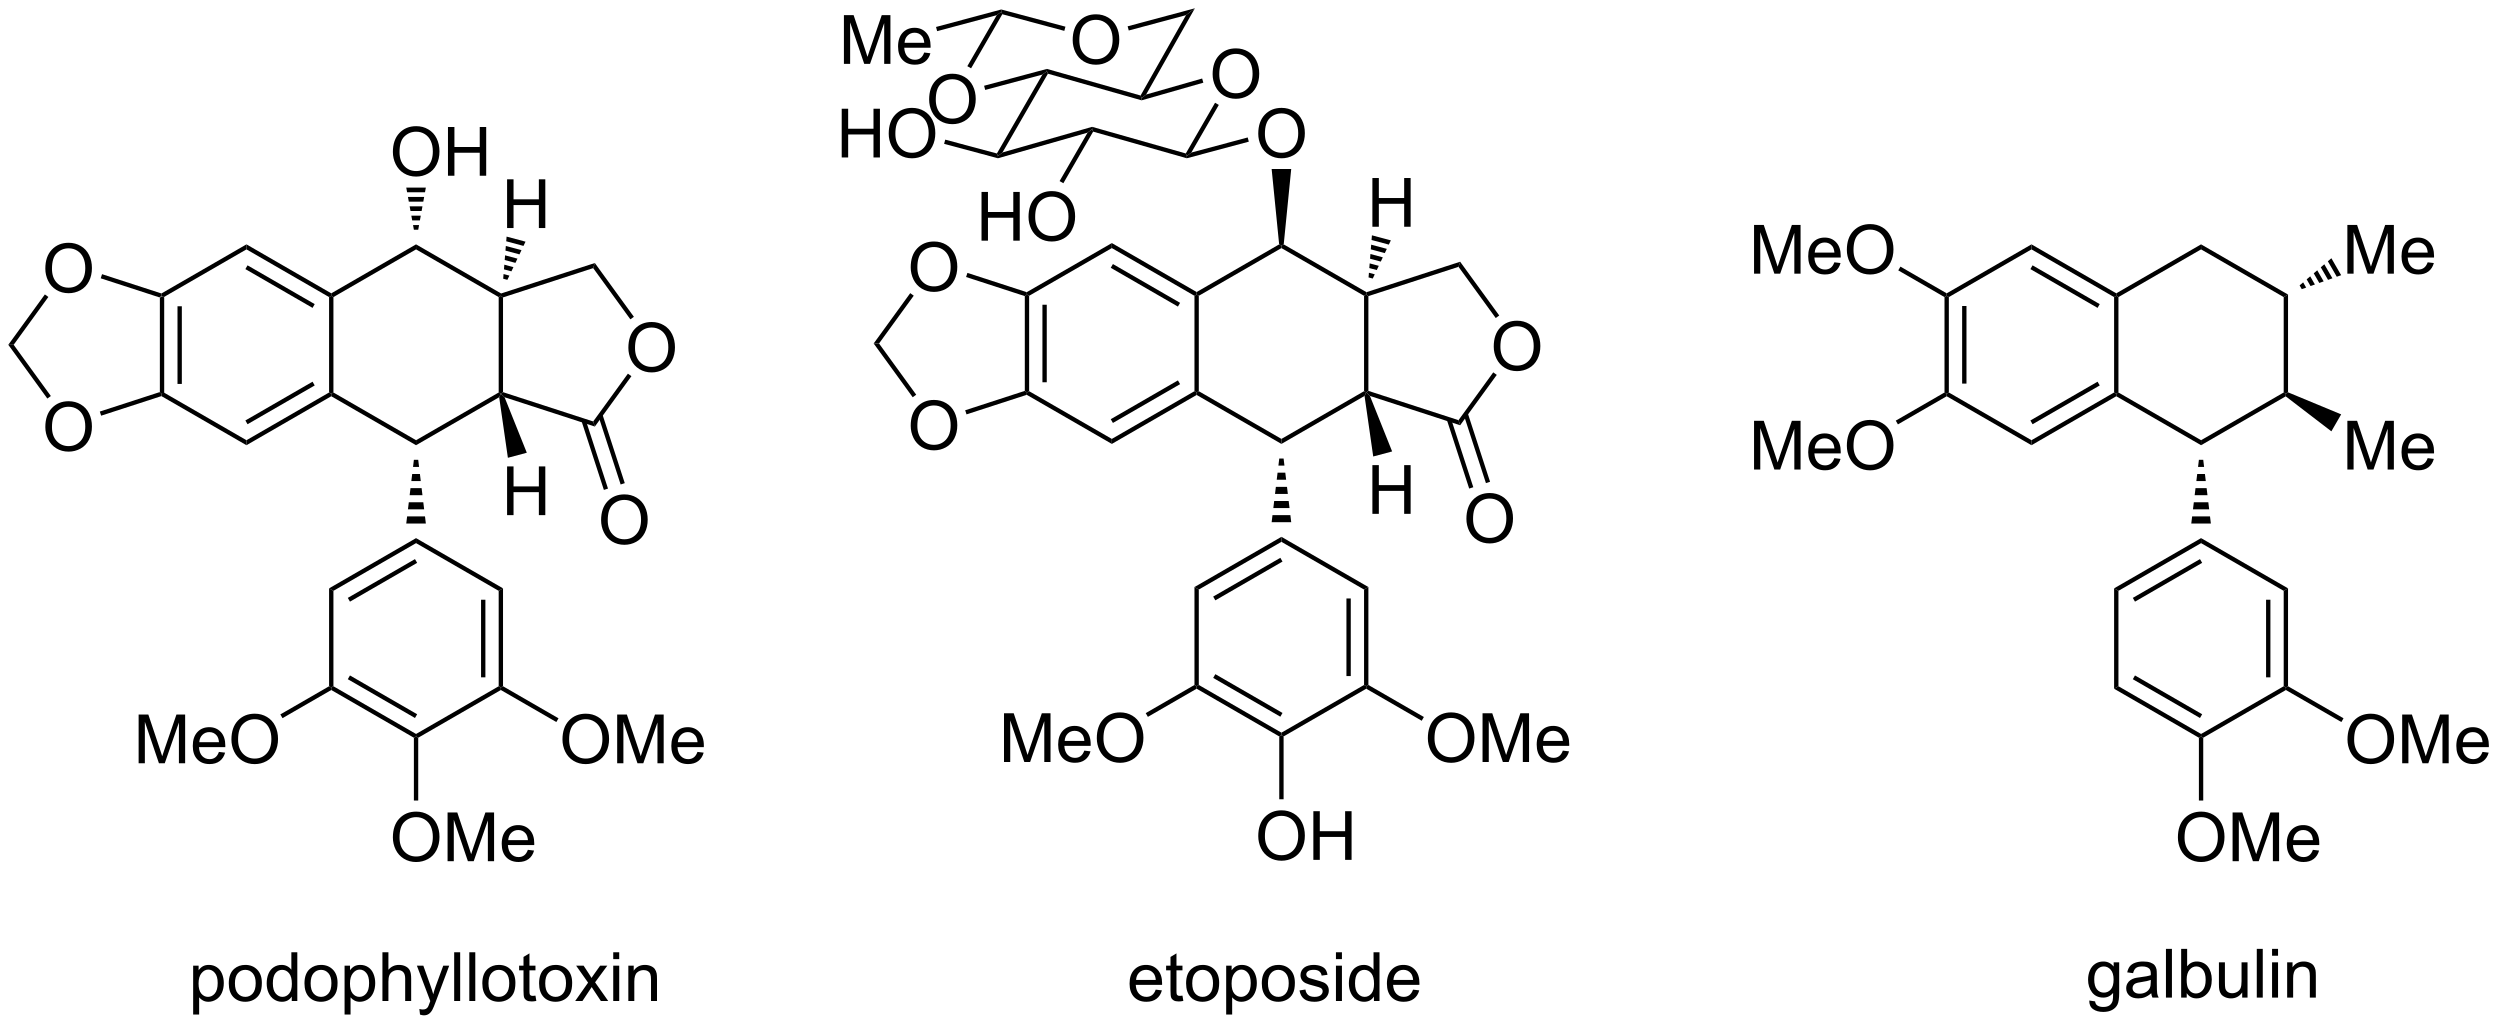 <?xml version="1.0" encoding="UTF-8"?>
<!DOCTYPE svg PUBLIC '-//W3C//DTD SVG 1.0//EN'
          'http://www.w3.org/TR/2001/REC-SVG-20010904/DTD/svg10.dtd'>
<svg stroke-dasharray="none" shape-rendering="auto" xmlns="http://www.w3.org/2000/svg" font-family="'Dialog'" text-rendering="auto" width="806" fill-opacity="1" color-interpolation="auto" color-rendering="auto" preserveAspectRatio="xMidYMid meet" font-size="12px" viewBox="0 0 806 330" fill="black" xmlns:xlink="http://www.w3.org/1999/xlink" stroke="black" image-rendering="auto" stroke-miterlimit="10" stroke-linecap="square" stroke-linejoin="miter" font-style="normal" stroke-width="1" height="330" stroke-dashoffset="0" font-weight="normal" stroke-opacity="1"
><!--Generated by the Batik Graphics2D SVG Generator--><defs id="genericDefs"
  /><g
  ><defs id="defs1"
    ><clipPath clipPathUnits="userSpaceOnUse" id="clipPath1"
      ><path d="M0.633 0.871 L302.527 0.871 L302.527 124.62 L0.633 124.62 L0.633 0.871 Z"
      /></clipPath
      ><clipPath clipPathUnits="userSpaceOnUse" id="clipPath2"
      ><path d="M92.96 44.91 L92.96 165.218 L386.46 165.218 L386.46 44.91 Z"
      /></clipPath
    ></defs
    ><g transform="scale(2.667,2.667) translate(-0.633,-0.871) matrix(1.029,0,0,1.029,-94.986,-45.323)"
    ><path d="M111.704 79.864 L111.959 79.678 L112.214 79.826 L112.214 91.04 L111.959 91.188 L111.704 91.002 ZM113.776 80.874 L113.776 89.992 L114.286 89.992 L114.286 80.874 Z" stroke="none" clip-path="url(#clipPath2)"
    /></g
    ><g transform="matrix(2.743,0,0,2.743,-254.984,-123.184)"
    ><path d="M111.93 91.465 L111.959 91.188 L112.214 91.04 L121.926 96.648 L121.926 97.237 Z" stroke="none" clip-path="url(#clipPath2)"
    /></g
    ><g transform="matrix(2.743,0,0,2.743,-254.984,-123.184)"
    ><path d="M121.926 97.237 L121.926 96.648 L131.637 91.04 L131.893 91.188 L131.893 91.482 ZM122.053 94.771 L129.948 90.213 L129.693 89.771 L121.798 94.329 Z" stroke="none" clip-path="url(#clipPath2)"
    /></g
    ><g transform="matrix(2.743,0,0,2.743,-254.984,-123.184)"
    ><path d="M132.148 91.04 L131.893 91.188 L131.637 91.04 L131.637 79.826 L131.893 79.678 L132.148 79.826 Z" stroke="none" clip-path="url(#clipPath2)"
    /></g
    ><g transform="matrix(2.743,0,0,2.743,-254.984,-123.184)"
    ><path d="M131.893 79.384 L131.893 79.678 L131.637 79.826 L121.926 74.219 L121.926 73.629 ZM129.948 80.653 L122.053 76.095 L121.798 76.537 L129.693 81.095 Z" stroke="none" clip-path="url(#clipPath2)"
    /></g
    ><g transform="matrix(2.743,0,0,2.743,-254.984,-123.184)"
    ><path d="M121.926 73.629 L121.926 74.219 L112.214 79.826 L111.959 79.678 L111.93 79.401 Z" stroke="none" clip-path="url(#clipPath2)"
    /></g
    ><g transform="matrix(2.743,0,0,2.743,-254.984,-123.184)"
    ><path d="M131.893 91.482 L131.893 91.188 L132.148 91.04 L141.859 96.648 L141.859 97.237 Z" stroke="none" clip-path="url(#clipPath2)"
    /></g
    ><g transform="matrix(2.743,0,0,2.743,-254.984,-123.184)"
    ><path d="M141.859 97.237 L141.859 96.648 L151.571 91.04 L151.826 91.188 L151.629 91.596 Z" stroke="none" clip-path="url(#clipPath2)"
    /></g
    ><g transform="matrix(2.743,0,0,2.743,-254.984,-123.184)"
    ><path d="M152.081 91.002 L151.826 91.188 L151.571 91.04 L151.571 79.826 L151.826 79.678 L152.081 79.864 Z" stroke="none" clip-path="url(#clipPath2)"
    /></g
    ><g transform="matrix(2.743,0,0,2.743,-254.984,-123.184)"
    ><path d="M151.855 79.401 L151.826 79.678 L151.571 79.826 L141.859 74.219 L141.859 73.629 Z" stroke="none" clip-path="url(#clipPath2)"
    /></g
    ><g transform="matrix(2.743,0,0,2.743,-254.984,-123.184)"
    ><path d="M141.859 73.629 L141.859 74.219 L132.148 79.826 L131.893 79.678 L131.893 79.384 Z" stroke="none" clip-path="url(#clipPath2)"
    /></g
    ><g transform="matrix(2.743,0,0,2.743,-254.984,-123.184)"
    ><path d="M166.814 85.794 Q166.814 84.367 167.579 83.562 Q168.345 82.755 169.556 82.755 Q170.348 82.755 170.983 83.135 Q171.621 83.513 171.954 84.19 Q172.29 84.867 172.29 85.726 Q172.29 86.599 171.939 87.286 Q171.587 87.974 170.941 88.328 Q170.298 88.682 169.551 88.682 Q168.744 88.682 168.106 88.291 Q167.47 87.898 167.142 87.224 Q166.814 86.547 166.814 85.794 ZM167.595 85.805 Q167.595 86.841 168.15 87.437 Q168.707 88.031 169.548 88.031 Q170.402 88.031 170.954 87.43 Q171.509 86.828 171.509 85.724 Q171.509 85.023 171.272 84.502 Q171.035 83.981 170.579 83.695 Q170.126 83.406 169.559 83.406 Q168.754 83.406 168.173 83.961 Q167.595 84.513 167.595 85.805 Z" stroke="none" clip-path="url(#clipPath2)"
    /></g
    ><g transform="matrix(2.743,0,0,2.743,-254.984,-123.184)"
    ><path d="M152.263 91.598 L151.826 91.188 L152.081 91.002 L162.678 94.445 L162.873 95.044 Z" stroke="none" clip-path="url(#clipPath2)"
    /></g
    ><g transform="matrix(2.743,0,0,2.743,-254.984,-123.184)"
    ><path d="M162.873 95.044 L162.678 94.445 L166.758 88.826 L167.171 89.126 Z" stroke="none" clip-path="url(#clipPath2)"
    /></g
    ><g transform="matrix(2.743,0,0,2.743,-254.984,-123.184)"
    ><path d="M167.462 82.142 L167.049 82.441 L162.678 76.422 L162.873 75.822 Z" stroke="none" clip-path="url(#clipPath2)"
    /></g
    ><g transform="matrix(2.743,0,0,2.743,-254.984,-123.184)"
    ><path d="M162.873 75.822 L162.678 76.422 L152.081 79.864 L151.826 79.678 L151.855 79.401 Z" stroke="none" clip-path="url(#clipPath2)"
    /></g
    ><g transform="matrix(2.743,0,0,2.743,-254.984,-123.184)"
    ><path d="M98.286 76.483 Q98.286 75.056 99.052 74.251 Q99.817 73.444 101.028 73.444 Q101.82 73.444 102.455 73.824 Q103.093 74.201 103.427 74.879 Q103.763 75.556 103.763 76.415 Q103.763 77.287 103.411 77.975 Q103.06 78.662 102.414 79.017 Q101.77 79.371 101.023 79.371 Q100.216 79.371 99.578 78.98 Q98.942 78.587 98.614 77.912 Q98.286 77.235 98.286 76.483 ZM99.067 76.493 Q99.067 77.53 99.622 78.126 Q100.179 78.72 101.02 78.72 Q101.875 78.72 102.427 78.118 Q102.981 77.517 102.981 76.412 Q102.981 75.712 102.745 75.191 Q102.507 74.67 102.052 74.384 Q101.599 74.095 101.031 74.095 Q100.226 74.095 99.645 74.649 Q99.067 75.201 99.067 76.493 Z" stroke="none" clip-path="url(#clipPath2)"
    /></g
    ><g transform="matrix(2.743,0,0,2.743,-254.984,-123.184)"
    ><path d="M98.286 95.105 Q98.286 93.678 99.052 92.874 Q99.817 92.066 101.028 92.066 Q101.82 92.066 102.455 92.446 Q103.093 92.824 103.427 93.501 Q103.763 94.178 103.763 95.037 Q103.763 95.91 103.411 96.597 Q103.06 97.285 102.414 97.639 Q101.77 97.993 101.023 97.993 Q100.216 97.993 99.578 97.603 Q98.942 97.209 98.614 96.535 Q98.286 95.858 98.286 95.105 ZM99.067 95.116 Q99.067 96.152 99.622 96.749 Q100.179 97.342 101.02 97.342 Q101.875 97.342 102.427 96.741 Q102.981 96.139 102.981 95.035 Q102.981 94.334 102.745 93.814 Q102.507 93.293 102.052 93.006 Q101.599 92.717 101.031 92.717 Q100.226 92.717 99.645 93.272 Q99.067 93.824 99.067 95.116 Z" stroke="none" clip-path="url(#clipPath2)"
    /></g
    ><g transform="matrix(2.743,0,0,2.743,-254.984,-123.184)"
    ><path d="M111.93 79.401 L111.959 79.678 L111.704 79.864 L104.795 77.62 L104.952 77.134 Z" stroke="none" clip-path="url(#clipPath2)"
    /></g
    ><g transform="matrix(2.743,0,0,2.743,-254.984,-123.184)"
    ><path d="M98.23 79.515 L98.643 79.814 L94.563 85.433 L93.933 85.433 Z" stroke="none" clip-path="url(#clipPath2)"
    /></g
    ><g transform="matrix(2.743,0,0,2.743,-254.984,-123.184)"
    ><path d="M93.933 85.433 L94.563 85.433 L98.934 91.453 L98.522 91.753 Z" stroke="none" clip-path="url(#clipPath2)"
    /></g
    ><g transform="matrix(2.743,0,0,2.743,-254.984,-123.184)"
    ><path d="M104.846 93.766 L104.688 93.281 L111.704 91.002 L111.959 91.188 L111.93 91.465 Z" stroke="none" clip-path="url(#clipPath2)"
    /></g
    ><g transform="matrix(2.743,0,0,2.743,-254.984,-123.184)"
    ><path d="M142.114 98.955 L142.214 99.786 L141.505 99.786 L141.604 98.955 ZM142.313 100.618 L142.413 101.45 L141.305 101.45 L141.405 100.618 ZM142.512 102.281 L142.612 103.113 L141.106 103.113 L141.206 102.281 ZM142.711 103.944 L142.811 104.776 L140.907 104.776 L141.007 103.944 ZM142.91 105.607 L143.01 106.439 L140.708 106.439 L140.808 105.607 Z" stroke="none" clip-path="url(#clipPath2)"
    /></g
    ><g transform="matrix(2.743,0,0,2.743,-254.984,-123.184)"
    ><path d="M141.859 108.157 L141.859 108.746 L132.148 114.353 L131.637 114.059 ZM141.732 110.623 L133.837 115.181 L134.092 115.623 L141.987 111.064 Z" stroke="none" clip-path="url(#clipPath2)"
    /></g
    ><g transform="matrix(2.743,0,0,2.743,-254.984,-123.184)"
    ><path d="M131.637 114.059 L132.148 114.353 L132.148 125.568 L131.893 125.715 L131.637 125.568 Z" stroke="none" clip-path="url(#clipPath2)"
    /></g
    ><g transform="matrix(2.743,0,0,2.743,-254.984,-123.184)"
    ><path d="M131.893 126.01 L131.893 125.715 L132.148 125.568 L141.859 131.175 L141.859 131.47 L141.604 131.617 ZM133.837 124.74 L141.732 129.299 L141.987 128.857 L134.092 124.298 Z" stroke="none" clip-path="url(#clipPath2)"
    /></g
    ><g transform="matrix(2.743,0,0,2.743,-254.984,-123.184)"
    ><path d="M142.114 131.617 L141.859 131.47 L141.859 131.175 L151.571 125.568 L151.826 125.715 L151.826 126.01 Z" stroke="none" clip-path="url(#clipPath2)"
    /></g
    ><g transform="matrix(2.743,0,0,2.743,-254.984,-123.184)"
    ><path d="M152.081 125.568 L151.826 125.715 L151.571 125.568 L151.571 114.353 L152.081 114.059 ZM150.009 124.519 L150.009 115.402 L149.499 115.402 L149.499 124.519 Z" stroke="none" clip-path="url(#clipPath2)"
    /></g
    ><g transform="matrix(2.743,0,0,2.743,-254.984,-123.184)"
    ><path d="M152.081 114.059 L151.571 114.353 L141.859 108.746 L141.859 108.157 Z" stroke="none" clip-path="url(#clipPath2)"
    /></g
    ><g transform="matrix(2.743,0,0,2.743,-254.984,-123.184)"
    ><path d="M109.252 134.62 L109.252 128.893 L110.393 128.893 L111.749 132.948 Q111.937 133.513 112.023 133.794 Q112.119 133.482 112.328 132.878 L113.697 128.893 L114.718 128.893 L114.718 134.62 L113.986 134.62 L113.986 129.826 L112.322 134.62 L111.64 134.62 L109.984 129.745 L109.984 134.62 L109.252 134.62 ZM118.689 133.284 L119.416 133.373 Q119.244 134.011 118.778 134.362 Q118.314 134.714 117.593 134.714 Q116.682 134.714 116.148 134.154 Q115.617 133.591 115.617 132.581 Q115.617 131.534 116.156 130.956 Q116.695 130.378 117.554 130.378 Q118.385 130.378 118.911 130.945 Q119.439 131.511 119.439 132.537 Q119.439 132.599 119.437 132.724 L116.343 132.724 Q116.382 133.409 116.728 133.774 Q117.078 134.136 117.596 134.136 Q117.984 134.136 118.257 133.932 Q118.531 133.729 118.689 133.284 ZM116.382 132.146 L118.697 132.146 Q118.65 131.623 118.432 131.362 Q118.096 130.956 117.562 130.956 Q117.078 130.956 116.747 131.281 Q116.416 131.604 116.382 132.146 ZM120.159 131.831 Q120.159 130.404 120.925 129.599 Q121.691 128.792 122.902 128.792 Q123.693 128.792 124.329 129.172 Q124.967 129.55 125.3 130.227 Q125.636 130.904 125.636 131.763 Q125.636 132.636 125.284 133.323 Q124.933 134.011 124.287 134.365 Q123.644 134.719 122.897 134.719 Q122.089 134.719 121.451 134.328 Q120.816 133.935 120.488 133.261 Q120.159 132.583 120.159 131.831 ZM120.941 131.841 Q120.941 132.878 121.495 133.474 Q122.053 134.068 122.894 134.068 Q123.748 134.068 124.3 133.466 Q124.855 132.865 124.855 131.761 Q124.855 131.06 124.618 130.539 Q124.381 130.018 123.925 129.732 Q123.472 129.443 122.904 129.443 Q122.1 129.443 121.519 129.998 Q120.941 130.55 120.941 131.841 Z" stroke="none" clip-path="url(#clipPath2)"
    /></g
    ><g transform="matrix(2.743,0,0,2.743,-254.984,-123.184)"
    ><path d="M131.637 125.568 L131.893 125.715 L131.893 126.01 L126.163 129.318 L125.908 128.876 Z" stroke="none" clip-path="url(#clipPath2)"
    /></g
    ><g transform="matrix(2.743,0,0,2.743,-254.984,-123.184)"
    ><path d="M139.136 143.34 Q139.136 141.913 139.901 141.108 Q140.667 140.301 141.878 140.301 Q142.67 140.301 143.305 140.681 Q143.943 141.059 144.276 141.736 Q144.612 142.413 144.612 143.272 Q144.612 144.145 144.261 144.832 Q143.909 145.52 143.263 145.874 Q142.62 146.228 141.873 146.228 Q141.065 146.228 140.428 145.837 Q139.792 145.444 139.464 144.77 Q139.136 144.093 139.136 143.34 ZM139.917 143.351 Q139.917 144.387 140.472 144.983 Q141.029 145.577 141.87 145.577 Q142.724 145.577 143.276 144.976 Q143.831 144.374 143.831 143.27 Q143.831 142.569 143.594 142.048 Q143.357 141.528 142.901 141.241 Q142.448 140.952 141.881 140.952 Q141.076 140.952 140.495 141.507 Q139.917 142.059 139.917 143.351 ZM145.564 146.129 L145.564 140.403 L146.705 140.403 L148.062 144.457 Q148.249 145.022 148.335 145.304 Q148.431 144.991 148.64 144.387 L150.01 140.403 L151.03 140.403 L151.03 146.129 L150.299 146.129 L150.299 141.335 L148.635 146.129 L147.952 146.129 L146.296 141.254 L146.296 146.129 L145.564 146.129 ZM155.002 144.793 L155.728 144.882 Q155.556 145.52 155.09 145.871 Q154.627 146.223 153.905 146.223 Q152.994 146.223 152.46 145.663 Q151.929 145.101 151.929 144.09 Q151.929 143.043 152.468 142.465 Q153.007 141.887 153.866 141.887 Q154.697 141.887 155.223 142.455 Q155.752 143.02 155.752 144.046 Q155.752 144.108 155.749 144.233 L152.655 144.233 Q152.694 144.918 153.041 145.283 Q153.39 145.645 153.908 145.645 Q154.296 145.645 154.569 145.442 Q154.843 145.238 155.002 144.793 ZM152.694 143.655 L155.01 143.655 Q154.963 143.132 154.744 142.871 Q154.408 142.465 153.874 142.465 Q153.39 142.465 153.059 142.791 Q152.728 143.113 152.694 143.655 Z" stroke="none" clip-path="url(#clipPath2)"
    /></g
    ><g transform="matrix(2.743,0,0,2.743,-254.984,-123.184)"
    ><path d="M141.604 131.617 L141.859 131.47 L142.114 131.617 L142.114 139.002 L141.604 139.002 Z" stroke="none" clip-path="url(#clipPath2)"
    /></g
    ><g transform="matrix(2.743,0,0,2.743,-254.984,-123.184)"
    ><path d="M159.069 131.831 Q159.069 130.404 159.835 129.599 Q160.6 128.792 161.811 128.792 Q162.603 128.792 163.238 129.172 Q163.876 129.55 164.21 130.227 Q164.546 130.904 164.546 131.763 Q164.546 132.636 164.194 133.323 Q163.843 134.011 163.197 134.365 Q162.554 134.719 161.806 134.719 Q160.999 134.719 160.361 134.328 Q159.725 133.935 159.397 133.261 Q159.069 132.583 159.069 131.831 ZM159.85 131.841 Q159.85 132.878 160.405 133.474 Q160.962 134.068 161.804 134.068 Q162.658 134.068 163.21 133.466 Q163.764 132.865 163.764 131.761 Q163.764 131.06 163.528 130.539 Q163.291 130.018 162.835 129.732 Q162.382 129.443 161.814 129.443 Q161.009 129.443 160.429 129.998 Q159.85 130.55 159.85 131.841 ZM165.498 134.62 L165.498 128.893 L166.638 128.893 L167.995 132.948 Q168.182 133.513 168.268 133.794 Q168.365 133.482 168.573 132.878 L169.943 128.893 L170.964 128.893 L170.964 134.62 L170.232 134.62 L170.232 129.826 L168.568 134.62 L167.886 134.62 L166.229 129.745 L166.229 134.62 L165.498 134.62 ZM174.935 133.284 L175.662 133.373 Q175.49 134.011 175.024 134.362 Q174.56 134.714 173.839 134.714 Q172.927 134.714 172.393 134.154 Q171.862 133.591 171.862 132.581 Q171.862 131.534 172.401 130.956 Q172.94 130.378 173.8 130.378 Q174.63 130.378 175.156 130.945 Q175.685 131.511 175.685 132.537 Q175.685 132.599 175.682 132.724 L172.589 132.724 Q172.628 133.409 172.974 133.774 Q173.323 134.136 173.841 134.136 Q174.229 134.136 174.503 133.932 Q174.776 133.729 174.935 133.284 ZM172.628 132.146 L174.943 132.146 Q174.896 131.623 174.677 131.362 Q174.341 130.956 173.807 130.956 Q173.323 130.956 172.992 131.281 Q172.662 131.604 172.628 132.146 Z" stroke="none" clip-path="url(#clipPath2)"
    /></g
    ><g transform="matrix(2.743,0,0,2.743,-254.984,-123.184)"
    ><path d="M151.826 126.01 L151.826 125.715 L152.081 125.568 L158.603 129.334 L158.347 129.775 Z" stroke="none" clip-path="url(#clipPath2)"
    /></g
    ><g transform="matrix(2.743,0,0,2.743,-254.984,-123.184)"
    ><path d="M163.609 106.055 Q163.609 104.628 164.374 103.823 Q165.14 103.016 166.351 103.016 Q167.143 103.016 167.778 103.396 Q168.416 103.774 168.749 104.451 Q169.085 105.128 169.085 105.987 Q169.085 106.86 168.734 107.547 Q168.382 108.235 167.736 108.589 Q167.093 108.943 166.346 108.943 Q165.538 108.943 164.9 108.552 Q164.265 108.159 163.937 107.485 Q163.609 106.808 163.609 106.055 ZM164.39 106.066 Q164.39 107.102 164.945 107.698 Q165.502 108.292 166.343 108.292 Q167.197 108.292 167.749 107.691 Q168.304 107.089 168.304 105.985 Q168.304 105.284 168.067 104.763 Q167.83 104.243 167.374 103.956 Q166.921 103.667 166.354 103.667 Q165.549 103.667 164.968 104.222 Q164.39 104.774 164.39 106.066 Z" stroke="none" clip-path="url(#clipPath2)"
    /></g
    ><g transform="matrix(2.743,0,0,2.743,-254.984,-123.184)"
    ><path d="M161.315 94.428 L163.935 102.493 L164.42 102.335 L161.8 94.27 ZM163.286 93.787 L165.905 101.852 L166.391 101.695 L163.771 93.629 Z" stroke="none" clip-path="url(#clipPath2)"
    /></g
    ><g transform="matrix(2.743,0,0,2.743,-254.984,-123.184)"
    ><path d="M139.136 62.776 Q139.136 61.349 139.901 60.544 Q140.667 59.737 141.878 59.737 Q142.67 59.737 143.305 60.117 Q143.943 60.494 144.276 61.172 Q144.612 61.849 144.612 62.708 Q144.612 63.58 144.261 64.268 Q143.909 64.955 143.263 65.309 Q142.62 65.664 141.873 65.664 Q141.065 65.664 140.428 65.273 Q139.792 64.88 139.464 64.205 Q139.136 63.528 139.136 62.776 ZM139.917 62.786 Q139.917 63.822 140.472 64.419 Q141.029 65.013 141.87 65.013 Q142.724 65.013 143.276 64.411 Q143.831 63.809 143.831 62.705 Q143.831 62.005 143.594 61.484 Q143.357 60.963 142.901 60.677 Q142.448 60.388 141.881 60.388 Q141.076 60.388 140.495 60.942 Q139.917 61.494 139.917 62.786 ZM145.611 65.565 L145.611 59.838 L146.369 59.838 L146.369 62.19 L149.345 62.19 L149.345 59.838 L150.103 59.838 L150.103 65.565 L149.345 65.565 L149.345 62.864 L146.369 62.864 L146.369 65.565 L145.611 65.565 Z" stroke="none" clip-path="url(#clipPath2)"
    /></g
    ><g transform="matrix(2.743,0,0,2.743,-254.984,-123.184)"
    ><path d="M141.604 71.911 L141.505 71.361 L142.214 71.361 L142.114 71.911 ZM141.405 70.811 L141.305 70.26 L142.413 70.26 L142.313 70.811 ZM141.206 69.71 L141.106 69.16 L142.612 69.16 L142.512 69.71 ZM141.007 68.61 L140.907 68.059 L142.811 68.059 L142.711 68.61 ZM140.808 67.509 L140.708 66.959 L143.01 66.959 L142.91 67.509 Z" stroke="none" clip-path="url(#clipPath2)"
    /></g
    ><g transform="matrix(2.743,0,0,2.743,-254.984,-123.184)"
    ><path d="M152.559 71.711 L152.559 65.984 L153.317 65.984 L153.317 68.336 L156.293 68.336 L156.293 65.984 L157.051 65.984 L157.051 71.711 L156.293 71.711 L156.293 69.01 L153.317 69.01 L153.317 71.711 L152.559 71.711 Z" stroke="none" clip-path="url(#clipPath2)"
    /></g
    ><g transform="matrix(2.743,0,0,2.743,-254.984,-123.184)"
    ><path d="M152.101 77.668 L152.145 77.118 L152.83 77.302 L152.593 77.801 ZM152.19 76.568 L152.234 76.018 L153.304 76.305 L153.067 76.803 ZM152.279 75.468 L152.323 74.918 L153.777 75.308 L153.54 75.806 ZM152.368 74.367 L152.412 73.817 L154.251 74.31 L154.014 74.809 ZM152.457 73.267 L152.501 72.717 L154.724 73.313 L154.487 73.812 Z" stroke="none" clip-path="url(#clipPath2)"
    /></g
    ><g transform="matrix(2.743,0,0,2.743,-254.984,-123.184)"
    ><path d="M152.559 105.455 L152.559 99.729 L153.317 99.729 L153.317 102.08 L156.293 102.08 L156.293 99.729 L157.051 99.729 L157.051 105.455 L156.293 105.455 L156.293 102.755 L153.317 102.755 L153.317 105.455 L152.559 105.455 Z" stroke="none" clip-path="url(#clipPath2)"
    /></g
    ><g transform="matrix(2.743,0,0,2.743,-254.984,-123.184)"
    ><path d="M151.629 91.596 L151.826 91.188 L152.263 91.598 L154.876 98.119 L152.653 98.715 Z" stroke="none" clip-path="url(#clipPath2)"
    /></g
    ><g transform="matrix(2.743,0,0,2.743,-254.984,-123.184)"
    ><path d="M115.661 164.152 L115.661 158.412 L116.302 158.412 L116.302 158.951 Q116.528 158.634 116.812 158.477 Q117.098 158.319 117.505 158.319 Q118.036 158.319 118.442 158.592 Q118.848 158.865 119.054 159.363 Q119.262 159.86 119.262 160.454 Q119.262 161.092 119.033 161.602 Q118.804 162.11 118.369 162.384 Q117.934 162.654 117.453 162.654 Q117.101 162.654 116.822 162.506 Q116.544 162.358 116.364 162.131 L116.364 164.152 L115.661 164.152 ZM116.296 160.509 Q116.296 161.311 116.619 161.694 Q116.945 162.076 117.406 162.076 Q117.874 162.076 118.208 161.68 Q118.544 161.282 118.544 160.451 Q118.544 159.657 118.216 159.264 Q117.89 158.868 117.437 158.868 Q116.989 158.868 116.643 159.29 Q116.296 159.709 116.296 160.509 ZM119.847 160.485 Q119.847 159.334 120.488 158.779 Q121.024 158.319 121.792 158.319 Q122.649 158.319 123.191 158.878 Q123.735 159.438 123.735 160.428 Q123.735 161.227 123.493 161.688 Q123.253 162.147 122.795 162.402 Q122.337 162.654 121.792 162.654 Q120.923 162.654 120.383 162.097 Q119.847 161.537 119.847 160.485 ZM120.571 160.485 Q120.571 161.282 120.917 161.68 Q121.266 162.076 121.792 162.076 Q122.316 162.076 122.662 161.678 Q123.011 161.279 123.011 160.462 Q123.011 159.694 122.662 159.298 Q122.313 158.899 121.792 158.899 Q121.266 158.899 120.917 159.295 Q120.571 159.688 120.571 160.485 ZM127.249 162.561 L127.249 162.037 Q126.856 162.654 126.091 162.654 Q125.593 162.654 125.177 162.381 Q124.762 162.108 124.533 161.618 Q124.304 161.126 124.304 160.49 Q124.304 159.868 124.51 159.363 Q124.718 158.858 125.132 158.589 Q125.546 158.319 126.059 158.319 Q126.434 158.319 126.726 158.477 Q127.02 158.634 127.203 158.889 L127.203 156.834 L127.903 156.834 L127.903 162.561 L127.249 162.561 ZM125.028 160.49 Q125.028 161.287 125.364 161.683 Q125.7 162.076 126.156 162.076 Q126.617 162.076 126.939 161.699 Q127.262 161.321 127.262 160.548 Q127.262 159.696 126.934 159.298 Q126.606 158.899 126.124 158.899 Q125.656 158.899 125.341 159.282 Q125.028 159.665 125.028 160.49 ZM128.745 160.485 Q128.745 159.334 129.386 158.779 Q129.923 158.319 130.691 158.319 Q131.548 158.319 132.089 158.878 Q132.633 159.438 132.633 160.428 Q132.633 161.227 132.391 161.688 Q132.152 162.147 131.693 162.402 Q131.235 162.654 130.691 162.654 Q129.821 162.654 129.282 162.097 Q128.745 161.537 128.745 160.485 ZM129.469 160.485 Q129.469 161.282 129.816 161.68 Q130.165 162.076 130.691 162.076 Q131.214 162.076 131.561 161.678 Q131.91 161.279 131.91 160.462 Q131.91 159.694 131.561 159.298 Q131.212 158.899 130.691 158.899 Q130.165 158.899 129.816 159.295 Q129.469 159.688 129.469 160.485 ZM133.458 164.152 L133.458 158.412 L134.098 158.412 L134.098 158.951 Q134.325 158.634 134.609 158.477 Q134.895 158.319 135.302 158.319 Q135.833 158.319 136.239 158.592 Q136.645 158.865 136.851 159.363 Q137.059 159.86 137.059 160.454 Q137.059 161.092 136.83 161.602 Q136.601 162.11 136.166 162.384 Q135.731 162.654 135.249 162.654 Q134.898 162.654 134.619 162.506 Q134.34 162.358 134.161 162.131 L134.161 164.152 L133.458 164.152 ZM134.093 160.509 Q134.093 161.311 134.416 161.694 Q134.742 162.076 135.202 162.076 Q135.671 162.076 136.005 161.68 Q136.34 161.282 136.34 160.451 Q136.34 159.657 136.012 159.264 Q135.687 158.868 135.234 158.868 Q134.786 158.868 134.44 159.29 Q134.093 159.709 134.093 160.509 ZM137.907 162.561 L137.907 156.834 L138.61 156.834 L138.61 158.889 Q139.102 158.319 139.852 158.319 Q140.313 158.319 140.652 158.501 Q140.993 158.68 141.139 159.001 Q141.285 159.321 141.285 159.93 L141.285 162.561 L140.581 162.561 L140.581 159.93 Q140.581 159.404 140.352 159.165 Q140.126 158.923 139.706 158.923 Q139.394 158.923 139.118 159.087 Q138.844 159.248 138.727 159.527 Q138.61 159.803 138.61 160.29 L138.61 162.561 L137.907 162.561 ZM142.325 164.16 L142.247 163.498 Q142.476 163.561 142.648 163.561 Q142.882 163.561 143.023 163.483 Q143.163 163.404 143.255 163.264 Q143.32 163.16 143.468 162.74 Q143.489 162.683 143.531 162.569 L141.958 158.412 L142.715 158.412 L143.577 160.813 Q143.747 161.272 143.88 161.774 Q143.999 161.29 144.169 160.829 L145.054 158.412 L145.757 158.412 L144.179 162.631 Q143.927 163.316 143.786 163.574 Q143.598 163.92 143.356 164.082 Q143.114 164.246 142.778 164.246 Q142.575 164.246 142.325 164.16 ZM146.34 162.561 L146.34 156.834 L147.044 156.834 L147.044 162.561 L146.34 162.561 ZM148.118 162.561 L148.118 156.834 L148.821 156.834 L148.821 162.561 L148.118 162.561 ZM149.648 160.485 Q149.648 159.334 150.288 158.779 Q150.825 158.319 151.593 158.319 Q152.45 158.319 152.992 158.878 Q153.536 159.438 153.536 160.428 Q153.536 161.227 153.294 161.688 Q153.054 162.147 152.596 162.402 Q152.137 162.654 151.593 162.654 Q150.723 162.654 150.184 162.097 Q149.648 161.537 149.648 160.485 ZM150.372 160.485 Q150.372 161.282 150.718 161.68 Q151.067 162.076 151.593 162.076 Q152.117 162.076 152.463 161.678 Q152.812 161.279 152.812 160.462 Q152.812 159.694 152.463 159.298 Q152.114 158.899 151.593 158.899 Q151.067 158.899 150.718 159.295 Q150.372 159.688 150.372 160.485 ZM155.894 161.93 L155.995 162.553 Q155.699 162.615 155.464 162.615 Q155.081 162.615 154.87 162.496 Q154.66 162.373 154.574 162.175 Q154.488 161.977 154.488 161.345 L154.488 158.959 L153.972 158.959 L153.972 158.412 L154.488 158.412 L154.488 157.384 L155.188 156.962 L155.188 158.412 L155.894 158.412 L155.894 158.959 L155.188 158.959 L155.188 161.384 Q155.188 161.686 155.225 161.772 Q155.261 161.858 155.344 161.91 Q155.43 161.959 155.587 161.959 Q155.704 161.959 155.894 161.93 ZM156.32 160.485 Q156.32 159.334 156.96 158.779 Q157.497 158.319 158.265 158.319 Q159.122 158.319 159.663 158.878 Q160.208 159.438 160.208 160.428 Q160.208 161.227 159.965 161.688 Q159.726 162.147 159.268 162.402 Q158.809 162.654 158.265 162.654 Q157.395 162.654 156.856 162.097 Q156.32 161.537 156.32 160.485 ZM157.044 160.485 Q157.044 161.282 157.39 161.68 Q157.739 162.076 158.265 162.076 Q158.788 162.076 159.135 161.678 Q159.484 161.279 159.484 160.462 Q159.484 159.694 159.135 159.298 Q158.786 158.899 158.265 158.899 Q157.739 158.899 157.39 159.295 Q157.044 159.688 157.044 160.485 ZM160.563 162.561 L162.079 160.404 L160.675 158.412 L161.555 158.412 L162.191 159.384 Q162.37 159.662 162.48 159.85 Q162.652 159.592 162.798 159.391 L163.495 158.412 L164.337 158.412 L162.902 160.365 L164.446 162.561 L163.581 162.561 L162.73 161.272 L162.503 160.923 L161.415 162.561 L160.563 162.561 ZM165.035 157.641 L165.035 156.834 L165.738 156.834 L165.738 157.641 L165.035 157.641 ZM165.035 162.561 L165.035 158.412 L165.738 158.412 L165.738 162.561 L165.035 162.561 ZM166.809 162.561 L166.809 158.412 L167.442 158.412 L167.442 159.001 Q167.898 158.319 168.762 158.319 Q169.137 158.319 169.45 158.454 Q169.765 158.587 169.921 158.805 Q170.077 159.024 170.14 159.326 Q170.179 159.522 170.179 160.009 L170.179 162.561 L169.476 162.561 L169.476 160.037 Q169.476 159.608 169.393 159.394 Q169.312 159.18 169.104 159.055 Q168.895 158.928 168.614 158.928 Q168.163 158.928 167.838 159.214 Q167.512 159.498 167.512 160.295 L167.512 162.561 L166.809 162.561 Z" stroke="none" clip-path="url(#clipPath2)"
    /></g
    ><g transform="matrix(2.743,0,0,2.743,-254.984,-123.184)"
    ><path d="M321.507 79.826 L321.762 79.678 L322.017 79.826 L322.017 91.04 L321.762 91.188 L321.507 91.04 ZM323.579 80.874 L323.579 89.992 L324.089 89.992 L324.089 80.874 Z" stroke="none" clip-path="url(#clipPath2)"
    /></g
    ><g transform="matrix(2.743,0,0,2.743,-254.984,-123.184)"
    ><path d="M321.762 91.482 L321.762 91.188 L322.017 91.04 L331.729 96.648 L331.729 97.237 Z" stroke="none" clip-path="url(#clipPath2)"
    /></g
    ><g transform="matrix(2.743,0,0,2.743,-254.984,-123.184)"
    ><path d="M331.729 97.237 L331.729 96.648 L341.44 91.04 L341.695 91.188 L341.695 91.482 ZM331.856 94.771 L339.751 90.213 L339.496 89.771 L331.601 94.329 Z" stroke="none" clip-path="url(#clipPath2)"
    /></g
    ><g transform="matrix(2.743,0,0,2.743,-254.984,-123.184)"
    ><path d="M341.951 91.04 L341.695 91.188 L341.44 91.04 L341.44 79.826 L341.695 79.678 L341.951 79.826 Z" stroke="none" clip-path="url(#clipPath2)"
    /></g
    ><g transform="matrix(2.743,0,0,2.743,-254.984,-123.184)"
    ><path d="M341.695 79.384 L341.695 79.678 L341.44 79.826 L331.729 74.219 L331.729 73.629 ZM339.751 80.653 L331.856 76.095 L331.601 76.537 L339.496 81.095 Z" stroke="none" clip-path="url(#clipPath2)"
    /></g
    ><g transform="matrix(2.743,0,0,2.743,-254.984,-123.184)"
    ><path d="M331.729 73.629 L331.729 74.219 L322.017 79.826 L321.762 79.678 L321.762 79.384 Z" stroke="none" clip-path="url(#clipPath2)"
    /></g
    ><g transform="matrix(2.743,0,0,2.743,-254.984,-123.184)"
    ><path d="M341.695 91.482 L341.695 91.188 L341.951 91.04 L351.662 96.648 L351.662 97.237 Z" stroke="none" clip-path="url(#clipPath2)"
    /></g
    ><g transform="matrix(2.743,0,0,2.743,-254.984,-123.184)"
    ><path d="M351.662 97.237 L351.662 96.648 L361.374 91.04 L361.629 91.188 L361.611 91.493 Z" stroke="none" clip-path="url(#clipPath2)"
    /></g
    ><g transform="matrix(2.743,0,0,2.743,-254.984,-123.184)"
    ><path d="M361.884 91.02 L361.629 91.188 L361.374 91.04 L361.374 79.826 L361.884 79.531 Z" stroke="none" clip-path="url(#clipPath2)"
    /></g
    ><g transform="matrix(2.743,0,0,2.743,-254.984,-123.184)"
    ><path d="M361.884 79.531 L361.374 79.826 L351.662 74.219 L351.662 73.629 Z" stroke="none" clip-path="url(#clipPath2)"
    /></g
    ><g transform="matrix(2.743,0,0,2.743,-254.984,-123.184)"
    ><path d="M351.662 73.629 L351.662 74.219 L341.951 79.826 L341.695 79.678 L341.695 79.384 Z" stroke="none" clip-path="url(#clipPath2)"
    /></g
    ><g transform="matrix(2.743,0,0,2.743,-254.984,-123.184)"
    ><path d="M368.857 100.092 L368.857 94.366 L369.998 94.366 L371.354 98.42 Q371.542 98.986 371.628 99.267 Q371.724 98.954 371.933 98.35 L373.302 94.366 L374.323 94.366 L374.323 100.092 L373.591 100.092 L373.591 95.298 L371.927 100.092 L371.245 100.092 L369.589 95.217 L369.589 100.092 L368.857 100.092 ZM378.295 98.756 L379.021 98.845 Q378.849 99.483 378.383 99.835 Q377.92 100.186 377.198 100.186 Q376.287 100.186 375.753 99.626 Q375.222 99.064 375.222 98.053 Q375.222 97.006 375.761 96.428 Q376.3 95.85 377.159 95.85 Q377.99 95.85 378.516 96.418 Q379.045 96.983 379.045 98.009 Q379.045 98.072 379.042 98.197 L375.948 98.197 Q375.987 98.881 376.334 99.246 Q376.683 99.608 377.201 99.608 Q377.589 99.608 377.862 99.405 Q378.136 99.202 378.295 98.756 ZM375.987 97.618 L378.302 97.618 Q378.255 97.095 378.037 96.835 Q377.701 96.428 377.167 96.428 Q376.683 96.428 376.352 96.754 Q376.021 97.077 375.987 97.618 Z" stroke="none" clip-path="url(#clipPath2)"
    /></g
    ><g transform="matrix(2.743,0,0,2.743,-254.984,-123.184)"
    ><path d="M368.857 77.074 L368.857 71.347 L369.998 71.347 L371.354 75.402 Q371.542 75.967 371.628 76.248 Q371.724 75.936 371.933 75.332 L373.302 71.347 L374.323 71.347 L374.323 77.074 L373.591 77.074 L373.591 72.28 L371.927 77.074 L371.245 77.074 L369.589 72.199 L369.589 77.074 L368.857 77.074 ZM378.295 75.738 L379.021 75.826 Q378.849 76.465 378.383 76.816 Q377.92 77.168 377.198 77.168 Q376.287 77.168 375.753 76.608 Q375.222 76.045 375.222 75.035 Q375.222 73.988 375.761 73.41 Q376.3 72.832 377.159 72.832 Q377.99 72.832 378.516 73.399 Q379.045 73.965 379.045 74.991 Q379.045 75.053 379.042 75.178 L375.948 75.178 Q375.987 75.863 376.334 76.228 Q376.683 76.59 377.201 76.59 Q377.589 76.59 377.862 76.386 Q378.136 76.183 378.295 75.738 ZM375.987 74.6 L378.302 74.6 Q378.255 74.076 378.037 73.816 Q377.701 73.41 377.167 73.41 Q376.683 73.41 376.352 73.735 Q376.021 74.058 375.987 74.6 Z" stroke="none" clip-path="url(#clipPath2)"
    /></g
    ><g transform="matrix(2.743,0,0,2.743,-254.984,-123.184)"
    ><path d="M361.611 91.493 L361.629 91.188 L361.884 91.02 L368.129 93.612 L366.978 95.605 Z" stroke="none" clip-path="url(#clipPath2)"
    /></g
    ><g transform="matrix(2.743,0,0,2.743,-254.984,-123.184)"
    ><path d="M368.129 77.254 L367.614 77.436 L366.563 75.616 L366.978 75.261 ZM367.1 77.619 L366.586 77.801 L365.733 76.325 L366.148 75.97 ZM366.071 77.983 L365.557 78.165 L364.903 77.033 L365.318 76.679 ZM365.042 78.347 L364.528 78.529 L364.074 77.742 L364.489 77.388 ZM364.014 78.711 L363.499 78.893 L363.244 78.451 L363.659 78.097 Z" stroke="none" clip-path="url(#clipPath2)"
    /></g
    ><g transform="matrix(2.743,0,0,2.743,-254.984,-123.184)"
    ><path d="M351.917 98.955 L352.017 99.786 L351.307 99.786 L351.407 98.955 ZM352.116 100.618 L352.216 101.45 L351.108 101.45 L351.208 100.618 ZM352.315 102.281 L352.415 103.113 L350.909 103.113 L351.009 102.281 ZM352.514 103.944 L352.614 104.776 L350.71 104.776 L350.81 103.944 ZM352.713 105.607 L352.813 106.439 L350.511 106.439 L350.611 105.607 Z" stroke="none" clip-path="url(#clipPath2)"
    /></g
    ><g transform="matrix(2.743,0,0,2.743,-254.984,-123.184)"
    ><path d="M351.662 108.157 L351.662 108.746 L341.951 114.353 L341.44 114.059 ZM351.534 110.623 L343.639 115.181 L343.895 115.623 L351.79 111.064 Z" stroke="none" clip-path="url(#clipPath2)"
    /></g
    ><g transform="matrix(2.743,0,0,2.743,-254.984,-123.184)"
    ><path d="M341.44 114.059 L341.951 114.353 L341.951 125.568 L341.44 125.862 Z" stroke="none" clip-path="url(#clipPath2)"
    /></g
    ><g transform="matrix(2.743,0,0,2.743,-254.984,-123.184)"
    ><path d="M341.44 125.862 L341.951 125.568 L351.662 131.175 L351.662 131.47 L351.407 131.617 ZM343.639 124.74 L351.534 129.299 L351.79 128.857 L343.895 124.298 Z" stroke="none" clip-path="url(#clipPath2)"
    /></g
    ><g transform="matrix(2.743,0,0,2.743,-254.984,-123.184)"
    ><path d="M351.917 131.617 L351.662 131.47 L351.662 131.175 L361.374 125.568 L361.629 125.715 L361.629 126.01 Z" stroke="none" clip-path="url(#clipPath2)"
    /></g
    ><g transform="matrix(2.743,0,0,2.743,-254.984,-123.184)"
    ><path d="M361.884 125.568 L361.629 125.715 L361.374 125.568 L361.374 114.353 L361.884 114.059 ZM359.812 124.519 L359.812 115.402 L359.302 115.402 L359.302 124.519 Z" stroke="none" clip-path="url(#clipPath2)"
    /></g
    ><g transform="matrix(2.743,0,0,2.743,-254.984,-123.184)"
    ><path d="M361.884 114.059 L361.374 114.353 L351.662 108.746 L351.662 108.157 Z" stroke="none" clip-path="url(#clipPath2)"
    /></g
    ><g transform="matrix(2.743,0,0,2.743,-254.984,-123.184)"
    ><path d="M348.939 143.34 Q348.939 141.913 349.704 141.108 Q350.47 140.301 351.681 140.301 Q352.473 140.301 353.108 140.681 Q353.746 141.059 354.079 141.736 Q354.415 142.413 354.415 143.272 Q354.415 144.145 354.064 144.832 Q353.712 145.52 353.066 145.874 Q352.423 146.228 351.676 146.228 Q350.868 146.228 350.231 145.837 Q349.595 145.444 349.267 144.77 Q348.939 144.093 348.939 143.34 ZM349.72 143.351 Q349.72 144.387 350.275 144.983 Q350.832 145.577 351.673 145.577 Q352.527 145.577 353.079 144.976 Q353.634 144.374 353.634 143.27 Q353.634 142.569 353.397 142.048 Q353.16 141.528 352.704 141.241 Q352.251 140.952 351.684 140.952 Q350.879 140.952 350.298 141.507 Q349.72 142.059 349.72 143.351 ZM355.367 146.129 L355.367 140.403 L356.508 140.403 L357.865 144.457 Q358.052 145.022 358.138 145.304 Q358.234 144.991 358.443 144.387 L359.812 140.403 L360.833 140.403 L360.833 146.129 L360.102 146.129 L360.102 141.335 L358.438 146.129 L357.755 146.129 L356.099 141.254 L356.099 146.129 L355.367 146.129 ZM364.805 144.793 L365.531 144.882 Q365.359 145.52 364.893 145.871 Q364.43 146.223 363.708 146.223 Q362.797 146.223 362.263 145.663 Q361.732 145.101 361.732 144.09 Q361.732 143.043 362.271 142.465 Q362.81 141.887 363.669 141.887 Q364.5 141.887 365.026 142.455 Q365.555 143.02 365.555 144.046 Q365.555 144.108 365.552 144.233 L362.458 144.233 Q362.497 144.918 362.844 145.283 Q363.193 145.645 363.711 145.645 Q364.099 145.645 364.372 145.442 Q364.646 145.238 364.805 144.793 ZM362.497 143.655 L364.812 143.655 Q364.766 143.132 364.547 142.871 Q364.211 142.465 363.677 142.465 Q363.193 142.465 362.862 142.791 Q362.531 143.113 362.497 143.655 Z" stroke="none" clip-path="url(#clipPath2)"
    /></g
    ><g transform="matrix(2.743,0,0,2.743,-254.984,-123.184)"
    ><path d="M351.407 131.617 L351.662 131.47 L351.917 131.617 L351.917 139.002 L351.407 139.002 Z" stroke="none" clip-path="url(#clipPath2)"
    /></g
    ><g transform="matrix(2.743,0,0,2.743,-254.984,-123.184)"
    ><path d="M368.872 131.831 Q368.872 130.404 369.638 129.599 Q370.403 128.792 371.614 128.792 Q372.406 128.792 373.041 129.172 Q373.679 129.55 374.013 130.227 Q374.349 130.904 374.349 131.763 Q374.349 132.636 373.997 133.323 Q373.646 134.011 373 134.365 Q372.356 134.719 371.609 134.719 Q370.802 134.719 370.164 134.328 Q369.528 133.935 369.2 133.261 Q368.872 132.583 368.872 131.831 ZM369.653 131.841 Q369.653 132.878 370.208 133.474 Q370.765 134.068 371.606 134.068 Q372.461 134.068 373.013 133.466 Q373.567 132.865 373.567 131.761 Q373.567 131.06 373.33 130.539 Q373.093 130.018 372.638 129.732 Q372.185 129.443 371.617 129.443 Q370.812 129.443 370.231 129.998 Q369.653 130.55 369.653 131.841 ZM375.3 134.62 L375.3 128.893 L376.441 128.893 L377.798 132.948 Q377.985 133.513 378.071 133.794 Q378.168 133.482 378.376 132.878 L379.746 128.893 L380.767 128.893 L380.767 134.62 L380.035 134.62 L380.035 129.826 L378.371 134.62 L377.688 134.62 L376.032 129.745 L376.032 134.62 L375.3 134.62 ZM384.738 133.284 L385.464 133.373 Q385.293 134.011 384.826 134.362 Q384.363 134.714 383.642 134.714 Q382.73 134.714 382.196 134.154 Q381.665 133.591 381.665 132.581 Q381.665 131.534 382.204 130.956 Q382.743 130.378 383.603 130.378 Q384.433 130.378 384.959 130.945 Q385.488 131.511 385.488 132.537 Q385.488 132.599 385.485 132.724 L382.392 132.724 Q382.431 133.409 382.777 133.774 Q383.126 134.136 383.644 134.136 Q384.032 134.136 384.306 133.932 Q384.579 133.729 384.738 133.284 ZM382.431 132.146 L384.746 132.146 Q384.699 131.623 384.48 131.362 Q384.144 130.956 383.61 130.956 Q383.126 130.956 382.795 131.281 Q382.464 131.604 382.431 132.146 Z" stroke="none" clip-path="url(#clipPath2)"
    /></g
    ><g transform="matrix(2.743,0,0,2.743,-254.984,-123.184)"
    ><path d="M361.629 126.01 L361.629 125.715 L361.884 125.568 L368.406 129.334 L368.151 129.775 Z" stroke="none" clip-path="url(#clipPath2)"
    /></g
    ><g transform="matrix(2.743,0,0,2.743,-254.984,-123.184)"
    ><path d="M299.122 77.074 L299.122 71.347 L300.262 71.347 L301.619 75.402 Q301.807 75.967 301.893 76.248 Q301.989 75.936 302.197 75.332 L303.567 71.347 L304.588 71.347 L304.588 77.074 L303.856 77.074 L303.856 72.28 L302.192 77.074 L301.51 77.074 L299.853 72.199 L299.853 77.074 L299.122 77.074 ZM308.559 75.738 L309.286 75.826 Q309.114 76.465 308.648 76.816 Q308.184 77.168 307.463 77.168 Q306.551 77.168 306.018 76.608 Q305.486 76.045 305.486 75.035 Q305.486 73.988 306.025 73.41 Q306.565 72.832 307.424 72.832 Q308.255 72.832 308.781 73.399 Q309.309 73.965 309.309 74.991 Q309.309 75.053 309.307 75.178 L306.213 75.178 Q306.252 75.863 306.598 76.228 Q306.947 76.59 307.466 76.59 Q307.853 76.59 308.127 76.386 Q308.4 76.183 308.559 75.738 ZM306.252 74.6 L308.567 74.6 Q308.52 74.076 308.301 73.816 Q307.966 73.41 307.432 73.41 Q306.947 73.41 306.616 73.735 Q306.286 74.058 306.252 74.6 ZM310.029 74.285 Q310.029 72.858 310.795 72.053 Q311.561 71.246 312.772 71.246 Q313.563 71.246 314.199 71.626 Q314.837 72.004 315.17 72.681 Q315.506 73.358 315.506 74.217 Q315.506 75.09 315.154 75.777 Q314.803 76.465 314.157 76.819 Q313.514 77.173 312.766 77.173 Q311.959 77.173 311.321 76.782 Q310.686 76.389 310.358 75.715 Q310.029 75.037 310.029 74.285 ZM310.811 74.295 Q310.811 75.332 311.365 75.928 Q311.923 76.522 312.764 76.522 Q313.618 76.522 314.17 75.92 Q314.725 75.319 314.725 74.215 Q314.725 73.514 314.488 72.993 Q314.251 72.472 313.795 72.186 Q313.342 71.897 312.774 71.897 Q311.969 71.897 311.389 72.451 Q310.811 73.004 310.811 74.295 Z" stroke="none" clip-path="url(#clipPath2)"
    /></g
    ><g transform="matrix(2.743,0,0,2.743,-254.984,-123.184)"
    ><path d="M321.762 79.384 L321.762 79.678 L321.507 79.826 L316.072 76.688 L316.327 76.246 Z" stroke="none" clip-path="url(#clipPath2)"
    /></g
    ><g transform="matrix(2.743,0,0,2.743,-254.984,-123.184)"
    ><path d="M299.122 100.092 L299.122 94.366 L300.262 94.366 L301.619 98.42 Q301.807 98.986 301.893 99.267 Q301.989 98.954 302.197 98.35 L303.567 94.366 L304.588 94.366 L304.588 100.092 L303.856 100.092 L303.856 95.298 L302.192 100.092 L301.51 100.092 L299.853 95.217 L299.853 100.092 L299.122 100.092 ZM308.559 98.756 L309.286 98.845 Q309.114 99.483 308.648 99.835 Q308.184 100.186 307.463 100.186 Q306.551 100.186 306.018 99.626 Q305.486 99.064 305.486 98.053 Q305.486 97.006 306.025 96.428 Q306.565 95.85 307.424 95.85 Q308.255 95.85 308.781 96.418 Q309.309 96.983 309.309 98.009 Q309.309 98.072 309.307 98.197 L306.213 98.197 Q306.252 98.881 306.598 99.246 Q306.947 99.608 307.466 99.608 Q307.853 99.608 308.127 99.405 Q308.4 99.202 308.559 98.756 ZM306.252 97.618 L308.567 97.618 Q308.52 97.095 308.301 96.835 Q307.966 96.428 307.432 96.428 Q306.947 96.428 306.616 96.754 Q306.286 97.077 306.252 97.618 ZM310.029 97.303 Q310.029 95.876 310.795 95.072 Q311.561 94.264 312.772 94.264 Q313.563 94.264 314.199 94.644 Q314.837 95.022 315.17 95.699 Q315.506 96.376 315.506 97.236 Q315.506 98.108 315.154 98.795 Q314.803 99.483 314.157 99.837 Q313.514 100.191 312.766 100.191 Q311.959 100.191 311.321 99.801 Q310.686 99.407 310.358 98.733 Q310.029 98.056 310.029 97.303 ZM310.811 97.314 Q310.811 98.35 311.365 98.947 Q311.923 99.54 312.764 99.54 Q313.618 99.54 314.17 98.939 Q314.725 98.337 314.725 97.233 Q314.725 96.532 314.488 96.012 Q314.251 95.491 313.795 95.204 Q313.342 94.915 312.774 94.915 Q311.969 94.915 311.389 95.47 Q310.811 96.022 310.811 97.314 Z" stroke="none" clip-path="url(#clipPath2)"
    /></g
    ><g transform="matrix(2.743,0,0,2.743,-254.984,-123.184)"
    ><path d="M321.507 91.04 L321.762 91.188 L321.762 91.482 L316.032 94.79 L315.777 94.349 Z" stroke="none" clip-path="url(#clipPath2)"
    /></g
    ><g transform="matrix(2.743,0,0,2.743,-254.984,-123.184)"
    ><path d="M338.521 162.505 L339.206 162.606 Q339.248 162.924 339.443 163.067 Q339.706 163.263 340.159 163.263 Q340.646 163.263 340.912 163.067 Q341.178 162.872 341.271 162.52 Q341.326 162.307 341.323 161.617 Q340.862 162.161 340.175 162.161 Q339.318 162.161 338.849 161.544 Q338.381 160.927 338.381 160.062 Q338.381 159.468 338.594 158.968 Q338.81 158.466 339.219 158.192 Q339.628 157.919 340.178 157.919 Q340.912 157.919 341.388 158.513 L341.388 158.013 L342.037 158.013 L342.037 161.599 Q342.037 162.567 341.839 162.971 Q341.644 163.377 341.214 163.612 Q340.787 163.846 340.162 163.846 Q339.42 163.846 338.961 163.51 Q338.506 163.177 338.521 162.505 ZM339.105 160.013 Q339.105 160.828 339.428 161.203 Q339.753 161.578 340.24 161.578 Q340.724 161.578 341.053 161.205 Q341.381 160.833 341.381 160.036 Q341.381 159.273 341.042 158.888 Q340.706 158.5 340.23 158.5 Q339.761 158.5 339.433 158.882 Q339.105 159.263 339.105 160.013 ZM345.806 161.648 Q345.416 161.981 345.054 162.119 Q344.694 162.255 344.28 162.255 Q343.596 162.255 343.228 161.921 Q342.861 161.585 342.861 161.067 Q342.861 160.763 342.999 160.51 Q343.14 160.257 343.364 160.106 Q343.588 159.953 343.869 159.875 Q344.077 159.82 344.494 159.77 Q345.346 159.669 345.749 159.528 Q345.752 159.382 345.752 159.343 Q345.752 158.914 345.554 158.739 Q345.283 158.5 344.752 158.5 Q344.257 158.5 344.02 158.674 Q343.783 158.849 343.671 159.289 L342.983 159.195 Q343.077 158.755 343.291 158.484 Q343.507 158.21 343.913 158.065 Q344.319 157.919 344.853 157.919 Q345.385 157.919 345.715 158.044 Q346.049 158.169 346.205 158.359 Q346.361 158.546 346.424 158.835 Q346.46 159.015 346.46 159.484 L346.46 160.421 Q346.46 161.403 346.504 161.664 Q346.549 161.921 346.681 162.161 L345.947 162.161 Q345.838 161.942 345.806 161.648 ZM345.749 160.078 Q345.366 160.234 344.601 160.343 Q344.166 160.406 343.986 160.484 Q343.806 160.562 343.707 160.713 Q343.611 160.864 343.611 161.046 Q343.611 161.328 343.825 161.515 Q344.038 161.703 344.447 161.703 Q344.853 161.703 345.168 161.526 Q345.486 161.349 345.635 161.039 Q345.749 160.802 345.749 160.335 L345.749 160.078 ZM347.534 162.161 L347.534 156.434 L348.237 156.434 L348.237 162.161 L347.534 162.161 ZM349.976 162.161 L349.322 162.161 L349.322 156.434 L350.025 156.434 L350.025 158.476 Q350.471 157.919 351.163 157.919 Q351.546 157.919 351.887 158.072 Q352.228 158.226 352.45 158.507 Q352.671 158.786 352.796 159.182 Q352.921 159.575 352.921 160.023 Q352.921 161.091 352.392 161.674 Q351.866 162.255 351.127 162.255 Q350.392 162.255 349.976 161.64 L349.976 162.161 ZM349.968 160.054 Q349.968 160.802 350.171 161.132 Q350.502 161.677 351.069 161.677 Q351.53 161.677 351.866 161.276 Q352.202 160.875 352.202 160.083 Q352.202 159.27 351.879 158.885 Q351.556 158.497 351.101 158.497 Q350.64 158.497 350.304 158.898 Q349.968 159.296 349.968 160.054 ZM356.495 162.161 L356.495 161.552 Q356.011 162.255 355.178 162.255 Q354.81 162.255 354.493 162.114 Q354.175 161.974 354.019 161.76 Q353.865 161.546 353.803 161.239 Q353.761 161.031 353.761 160.583 L353.761 158.013 L354.464 158.013 L354.464 160.312 Q354.464 160.864 354.506 161.054 Q354.573 161.333 354.787 161.492 Q355.003 161.648 355.318 161.648 Q355.636 161.648 355.912 161.487 Q356.19 161.325 356.305 161.046 Q356.42 160.765 356.42 160.234 L356.42 158.013 L357.123 158.013 L357.123 162.161 L356.495 162.161 ZM358.21 162.161 L358.21 156.434 L358.913 156.434 L358.913 162.161 L358.21 162.161 ZM360.006 157.242 L360.006 156.434 L360.709 156.434 L360.709 157.242 L360.006 157.242 ZM360.006 162.161 L360.006 158.013 L360.709 158.013 L360.709 162.161 L360.006 162.161 ZM361.78 162.161 L361.78 158.013 L362.413 158.013 L362.413 158.601 Q362.869 157.919 363.733 157.919 Q364.108 157.919 364.421 158.054 Q364.736 158.187 364.892 158.406 Q365.049 158.625 365.111 158.927 Q365.15 159.122 365.15 159.609 L365.15 162.161 L364.447 162.161 L364.447 159.638 Q364.447 159.208 364.364 158.994 Q364.283 158.781 364.075 158.656 Q363.866 158.528 363.585 158.528 Q363.135 158.528 362.809 158.815 Q362.483 159.099 362.483 159.895 L362.483 162.161 L361.78 162.161 Z" stroke="none" clip-path="url(#clipPath2)"
    /></g
    ><g transform="matrix(2.743,0,0,2.743,-254.984,-123.184)"
    ><path d="M213.409 79.712 L213.664 79.527 L213.919 79.674 L213.919 90.888 L213.664 91.036 L213.409 90.85 ZM215.48 80.723 L215.48 89.839 L215.99 89.839 L215.99 80.723 Z" stroke="none" clip-path="url(#clipPath2)"
    /></g
    ><g transform="matrix(2.743,0,0,2.743,-254.984,-123.184)"
    ><path d="M213.635 91.314 L213.664 91.036 L213.919 90.888 L223.638 96.496 L223.638 97.085 Z" stroke="none" clip-path="url(#clipPath2)"
    /></g
    ><g transform="matrix(2.743,0,0,2.743,-254.984,-123.184)"
    ><path d="M223.638 97.085 L223.638 96.496 L233.35 90.888 L233.605 91.036 L233.605 91.33 ZM223.766 94.62 L231.661 90.061 L231.406 89.619 L223.51 94.178 Z" stroke="none" clip-path="url(#clipPath2)"
    /></g
    ><g transform="matrix(2.743,0,0,2.743,-254.984,-123.184)"
    ><path d="M233.86 90.888 L233.605 91.036 L233.35 90.888 L233.35 79.674 L233.605 79.527 L233.86 79.674 Z" stroke="none" clip-path="url(#clipPath2)"
    /></g
    ><g transform="matrix(2.743,0,0,2.743,-254.984,-123.184)"
    ><path d="M233.605 79.232 L233.605 79.527 L233.35 79.674 L223.638 74.067 L223.638 73.478 ZM231.661 80.502 L223.766 75.943 L223.51 76.385 L231.406 80.944 Z" stroke="none" clip-path="url(#clipPath2)"
    /></g
    ><g transform="matrix(2.743,0,0,2.743,-254.984,-123.184)"
    ><path d="M223.638 73.478 L223.638 74.067 L213.919 79.674 L213.664 79.527 L213.635 79.249 Z" stroke="none" clip-path="url(#clipPath2)"
    /></g
    ><g transform="matrix(2.743,0,0,2.743,-254.984,-123.184)"
    ><path d="M233.605 91.33 L233.605 91.036 L233.86 90.888 L243.572 96.496 L243.572 97.085 Z" stroke="none" clip-path="url(#clipPath2)"
    /></g
    ><g transform="matrix(2.743,0,0,2.743,-254.984,-123.184)"
    ><path d="M243.572 97.085 L243.572 96.496 L253.283 90.888 L253.538 91.036 L253.341 91.444 Z" stroke="none" clip-path="url(#clipPath2)"
    /></g
    ><g transform="matrix(2.743,0,0,2.743,-254.984,-123.184)"
    ><path d="M253.793 90.85 L253.538 91.036 L253.283 90.888 L253.283 79.674 L253.538 79.527 L253.793 79.712 Z" stroke="none" clip-path="url(#clipPath2)"
    /></g
    ><g transform="matrix(2.743,0,0,2.743,-254.984,-123.184)"
    ><path d="M253.567 79.249 L253.538 79.527 L253.283 79.674 L243.572 74.067 L243.572 73.772 L243.841 73.633 Z" stroke="none" clip-path="url(#clipPath2)"
    /></g
    ><g transform="matrix(2.743,0,0,2.743,-254.984,-123.184)"
    ><path d="M243.303 73.633 L243.572 73.772 L243.572 74.067 L233.86 79.674 L233.605 79.527 L233.605 79.232 Z" stroke="none" clip-path="url(#clipPath2)"
    /></g
    ><g transform="matrix(2.743,0,0,2.743,-254.984,-123.184)"
    ><path d="M268.526 85.642 Q268.526 84.215 269.292 83.41 Q270.058 82.603 271.268 82.603 Q272.06 82.603 272.695 82.983 Q273.334 83.361 273.667 84.038 Q274.003 84.715 274.003 85.574 Q274.003 86.447 273.651 87.134 Q273.3 87.822 272.654 88.176 Q272.011 88.53 271.263 88.53 Q270.456 88.53 269.818 88.139 Q269.183 87.746 268.854 87.072 Q268.526 86.395 268.526 85.642 ZM269.308 85.653 Q269.308 86.689 269.862 87.285 Q270.42 87.879 271.261 87.879 Q272.115 87.879 272.667 87.278 Q273.222 86.676 273.222 85.572 Q273.222 84.871 272.985 84.35 Q272.748 83.83 272.292 83.543 Q271.839 83.254 271.271 83.254 Q270.466 83.254 269.886 83.809 Q269.308 84.361 269.308 85.653 Z" stroke="none" clip-path="url(#clipPath2)"
    /></g
    ><g transform="matrix(2.743,0,0,2.743,-254.984,-123.184)"
    ><path d="M253.975 91.446 L253.538 91.036 L253.793 90.85 L264.383 94.293 L264.577 94.892 Z" stroke="none" clip-path="url(#clipPath2)"
    /></g
    ><g transform="matrix(2.743,0,0,2.743,-254.984,-123.184)"
    ><path d="M264.577 94.892 L264.383 94.293 L268.469 88.672 L268.882 88.972 Z" stroke="none" clip-path="url(#clipPath2)"
    /></g
    ><g transform="matrix(2.743,0,0,2.743,-254.984,-123.184)"
    ><path d="M269.173 81.99 L268.76 82.29 L264.383 76.27 L264.577 75.67 Z" stroke="none" clip-path="url(#clipPath2)"
    /></g
    ><g transform="matrix(2.743,0,0,2.743,-254.984,-123.184)"
    ><path d="M264.577 75.67 L264.383 76.27 L253.793 79.712 L253.538 79.527 L253.567 79.249 Z" stroke="none" clip-path="url(#clipPath2)"
    /></g
    ><g transform="matrix(2.743,0,0,2.743,-254.984,-123.184)"
    ><path d="M199.999 76.331 Q199.999 74.904 200.764 74.099 Q201.53 73.292 202.741 73.292 Q203.532 73.292 204.168 73.672 Q204.806 74.05 205.139 74.727 Q205.475 75.404 205.475 76.263 Q205.475 77.136 205.124 77.823 Q204.772 78.511 204.126 78.865 Q203.483 79.219 202.736 79.219 Q201.928 79.219 201.29 78.828 Q200.655 78.435 200.327 77.761 Q199.999 77.084 199.999 76.331 ZM200.78 76.341 Q200.78 77.378 201.334 77.974 Q201.892 78.568 202.733 78.568 Q203.587 78.568 204.139 77.966 Q204.694 77.365 204.694 76.261 Q204.694 75.56 204.457 75.039 Q204.22 74.518 203.764 74.232 Q203.311 73.943 202.743 73.943 Q201.939 73.943 201.358 74.498 Q200.78 75.05 200.78 76.341 Z" stroke="none" clip-path="url(#clipPath2)"
    /></g
    ><g transform="matrix(2.743,0,0,2.743,-254.984,-123.184)"
    ><path d="M199.999 94.953 Q199.999 93.526 200.764 92.722 Q201.53 91.914 202.741 91.914 Q203.532 91.914 204.168 92.295 Q204.806 92.672 205.139 93.349 Q205.475 94.026 205.475 94.886 Q205.475 95.758 205.124 96.446 Q204.772 97.133 204.126 97.487 Q203.483 97.841 202.736 97.841 Q201.928 97.841 201.29 97.451 Q200.655 97.058 200.327 96.383 Q199.999 95.706 199.999 94.953 ZM200.78 94.964 Q200.78 96 201.334 96.597 Q201.892 97.19 202.733 97.19 Q203.587 97.19 204.139 96.589 Q204.694 95.987 204.694 94.883 Q204.694 94.183 204.457 93.662 Q204.22 93.141 203.764 92.855 Q203.311 92.565 202.743 92.565 Q201.939 92.565 201.358 93.12 Q200.78 93.672 200.78 94.964 Z" stroke="none" clip-path="url(#clipPath2)"
    /></g
    ><g transform="matrix(2.743,0,0,2.743,-254.984,-123.184)"
    ><path d="M213.635 79.249 L213.664 79.527 L213.409 79.712 L206.507 77.469 L206.665 76.983 Z" stroke="none" clip-path="url(#clipPath2)"
    /></g
    ><g transform="matrix(2.743,0,0,2.743,-254.984,-123.184)"
    ><path d="M199.943 79.363 L200.356 79.662 L196.276 85.281 L195.645 85.281 Z" stroke="none" clip-path="url(#clipPath2)"
    /></g
    ><g transform="matrix(2.743,0,0,2.743,-254.984,-123.184)"
    ><path d="M195.645 85.281 L196.276 85.281 L200.647 91.301 L200.234 91.601 Z" stroke="none" clip-path="url(#clipPath2)"
    /></g
    ><g transform="matrix(2.743,0,0,2.743,-254.984,-123.184)"
    ><path d="M206.558 93.614 L206.401 93.129 L213.409 90.85 L213.664 91.036 L213.635 91.314 Z" stroke="none" clip-path="url(#clipPath2)"
    /></g
    ><g transform="matrix(2.743,0,0,2.743,-254.984,-123.184)"
    ><path d="M243.827 98.803 L243.926 99.635 L243.217 99.635 L243.316 98.803 ZM244.026 100.466 L244.125 101.298 L243.018 101.298 L243.117 100.466 ZM244.225 102.129 L244.324 102.961 L242.819 102.961 L242.918 102.129 ZM244.424 103.792 L244.523 104.624 L242.62 104.624 L242.719 103.792 ZM244.623 105.456 L244.722 106.287 L242.421 106.287 L242.52 105.456 Z" stroke="none" clip-path="url(#clipPath2)"
    /></g
    ><g transform="matrix(2.743,0,0,2.743,-254.984,-123.184)"
    ><path d="M243.572 108.005 L243.572 108.594 L233.86 114.201 L233.35 113.907 ZM243.444 110.471 L235.549 115.029 L235.804 115.471 L243.699 110.913 Z" stroke="none" clip-path="url(#clipPath2)"
    /></g
    ><g transform="matrix(2.743,0,0,2.743,-254.984,-123.184)"
    ><path d="M233.35 113.907 L233.86 114.201 L233.86 125.416 L233.605 125.563 L233.35 125.416 Z" stroke="none" clip-path="url(#clipPath2)"
    /></g
    ><g transform="matrix(2.743,0,0,2.743,-254.984,-123.184)"
    ><path d="M233.605 125.858 L233.605 125.563 L233.86 125.416 L243.572 131.023 L243.572 131.318 L243.316 131.465 ZM235.549 124.588 L243.444 129.147 L243.699 128.705 L235.804 124.147 Z" stroke="none" clip-path="url(#clipPath2)"
    /></g
    ><g transform="matrix(2.743,0,0,2.743,-254.984,-123.184)"
    ><path d="M243.827 131.465 L243.572 131.318 L243.572 131.023 L253.283 125.416 L253.538 125.563 L253.538 125.858 Z" stroke="none" clip-path="url(#clipPath2)"
    /></g
    ><g transform="matrix(2.743,0,0,2.743,-254.984,-123.184)"
    ><path d="M253.793 125.416 L253.538 125.563 L253.283 125.416 L253.283 114.201 L253.793 113.907 ZM251.722 124.367 L251.722 115.25 L251.212 115.25 L251.212 124.367 Z" stroke="none" clip-path="url(#clipPath2)"
    /></g
    ><g transform="matrix(2.743,0,0,2.743,-254.984,-123.184)"
    ><path d="M253.793 113.907 L253.283 114.201 L243.572 108.594 L243.572 108.005 Z" stroke="none" clip-path="url(#clipPath2)"
    /></g
    ><g transform="matrix(2.743,0,0,2.743,-254.984,-123.184)"
    ><path d="M210.964 134.468 L210.964 128.741 L212.105 128.741 L213.462 132.796 Q213.649 133.361 213.735 133.643 Q213.832 133.33 214.04 132.726 L215.41 128.741 L216.431 128.741 L216.431 134.468 L215.699 134.468 L215.699 129.674 L214.035 134.468 L213.352 134.468 L211.696 129.593 L211.696 134.468 L210.964 134.468 ZM220.402 133.132 L221.129 133.221 Q220.957 133.859 220.49 134.21 Q220.027 134.562 219.306 134.562 Q218.394 134.562 217.86 134.002 Q217.329 133.439 217.329 132.429 Q217.329 131.382 217.868 130.804 Q218.407 130.226 219.267 130.226 Q220.097 130.226 220.623 130.793 Q221.152 131.359 221.152 132.385 Q221.152 132.447 221.149 132.572 L218.056 132.572 Q218.095 133.257 218.441 133.622 Q218.79 133.984 219.308 133.984 Q219.696 133.984 219.97 133.78 Q220.243 133.577 220.402 133.132 ZM218.095 131.994 L220.41 131.994 Q220.363 131.471 220.144 131.21 Q219.808 130.804 219.274 130.804 Q218.79 130.804 218.459 131.13 Q218.129 131.452 218.095 131.994 ZM221.872 131.679 Q221.872 130.252 222.638 129.447 Q223.403 128.64 224.614 128.64 Q225.406 128.64 226.041 129.02 Q226.679 129.398 227.013 130.075 Q227.349 130.752 227.349 131.611 Q227.349 132.484 226.997 133.171 Q226.645 133.859 226 134.213 Q225.356 134.567 224.609 134.567 Q223.802 134.567 223.164 134.176 Q222.528 133.783 222.2 133.109 Q221.872 132.431 221.872 131.679 ZM222.653 131.689 Q222.653 132.726 223.208 133.322 Q223.765 133.916 224.606 133.916 Q225.46 133.916 226.013 133.314 Q226.567 132.713 226.567 131.609 Q226.567 130.908 226.33 130.387 Q226.093 129.866 225.638 129.58 Q225.185 129.291 224.617 129.291 Q223.812 129.291 223.231 129.846 Q222.653 130.398 222.653 131.689 Z" stroke="none" clip-path="url(#clipPath2)"
    /></g
    ><g transform="matrix(2.743,0,0,2.743,-254.984,-123.184)"
    ><path d="M233.35 125.416 L233.605 125.563 L233.605 125.858 L227.875 129.166 L227.62 128.724 Z" stroke="none" clip-path="url(#clipPath2)"
    /></g
    ><g transform="matrix(2.743,0,0,2.743,-254.984,-123.184)"
    ><path d="M240.848 143.188 Q240.848 141.761 241.614 140.956 Q242.38 140.149 243.59 140.149 Q244.382 140.149 245.018 140.529 Q245.656 140.907 245.989 141.584 Q246.325 142.261 246.325 143.12 Q246.325 143.993 245.973 144.68 Q245.622 145.368 244.976 145.722 Q244.333 146.076 243.585 146.076 Q242.778 146.076 242.14 145.685 Q241.505 145.292 241.176 144.618 Q240.848 143.941 240.848 143.188 ZM241.63 143.199 Q241.63 144.235 242.184 144.831 Q242.742 145.425 243.583 145.425 Q244.437 145.425 244.989 144.824 Q245.544 144.222 245.544 143.118 Q245.544 142.417 245.307 141.897 Q245.07 141.376 244.614 141.089 Q244.161 140.8 243.593 140.8 Q242.788 140.8 242.208 141.355 Q241.63 141.907 241.63 143.199 ZM247.324 145.977 L247.324 140.251 L248.081 140.251 L248.081 142.602 L251.058 142.602 L251.058 140.251 L251.816 140.251 L251.816 145.977 L251.058 145.977 L251.058 143.277 L248.081 143.277 L248.081 145.977 L247.324 145.977 Z" stroke="none" clip-path="url(#clipPath2)"
    /></g
    ><g transform="matrix(2.743,0,0,2.743,-254.984,-123.184)"
    ><path d="M243.316 131.465 L243.572 131.318 L243.827 131.465 L243.827 138.851 L243.316 138.851 Z" stroke="none" clip-path="url(#clipPath2)"
    /></g
    ><g transform="matrix(2.743,0,0,2.743,-254.984,-123.184)"
    ><path d="M260.782 131.679 Q260.782 130.252 261.547 129.447 Q262.313 128.64 263.524 128.64 Q264.315 128.64 264.951 129.02 Q265.589 129.398 265.922 130.075 Q266.258 130.752 266.258 131.611 Q266.258 132.484 265.907 133.171 Q265.555 133.859 264.909 134.213 Q264.266 134.567 263.519 134.567 Q262.711 134.567 262.073 134.176 Q261.438 133.783 261.11 133.109 Q260.782 132.431 260.782 131.679 ZM261.563 131.689 Q261.563 132.726 262.118 133.322 Q262.675 133.916 263.516 133.916 Q264.37 133.916 264.922 133.314 Q265.477 132.713 265.477 131.609 Q265.477 130.908 265.24 130.387 Q265.003 129.866 264.547 129.58 Q264.094 129.291 263.526 129.291 Q262.722 129.291 262.141 129.846 Q261.563 130.398 261.563 131.689 ZM267.21 134.468 L267.21 128.741 L268.351 128.741 L269.707 132.796 Q269.895 133.361 269.981 133.643 Q270.077 133.33 270.286 132.726 L271.655 128.741 L272.676 128.741 L272.676 134.468 L271.944 134.468 L271.944 129.674 L270.28 134.468 L269.598 134.468 L267.942 129.593 L267.942 134.468 L267.21 134.468 ZM276.647 133.132 L277.374 133.221 Q277.202 133.859 276.736 134.21 Q276.272 134.562 275.551 134.562 Q274.64 134.562 274.106 134.002 Q273.575 133.439 273.575 132.429 Q273.575 131.382 274.114 130.804 Q274.653 130.226 275.512 130.226 Q276.343 130.226 276.869 130.793 Q277.397 131.359 277.397 132.385 Q277.397 132.447 277.395 132.572 L274.301 132.572 Q274.34 133.257 274.687 133.622 Q275.036 133.984 275.554 133.984 Q275.942 133.984 276.215 133.78 Q276.489 133.577 276.647 133.132 ZM274.34 131.994 L276.655 131.994 Q276.608 131.471 276.39 131.21 Q276.054 130.804 275.52 130.804 Q275.036 130.804 274.705 131.13 Q274.374 131.452 274.34 131.994 Z" stroke="none" clip-path="url(#clipPath2)"
    /></g
    ><g transform="matrix(2.743,0,0,2.743,-254.984,-123.184)"
    ><path d="M253.538 125.858 L253.538 125.563 L253.793 125.416 L260.315 129.182 L260.06 129.624 Z" stroke="none" clip-path="url(#clipPath2)"
    /></g
    ><g transform="matrix(2.743,0,0,2.743,-254.984,-123.184)"
    ><path d="M265.313 105.895 Q265.313 104.468 266.079 103.663 Q266.845 102.856 268.055 102.856 Q268.847 102.856 269.483 103.236 Q270.121 103.614 270.454 104.291 Q270.79 104.968 270.79 105.827 Q270.79 106.7 270.438 107.387 Q270.087 108.075 269.441 108.429 Q268.798 108.783 268.05 108.783 Q267.243 108.783 266.605 108.392 Q265.97 107.999 265.641 107.325 Q265.313 106.648 265.313 105.895 ZM266.095 105.906 Q266.095 106.942 266.649 107.538 Q267.207 108.132 268.048 108.132 Q268.902 108.132 269.454 107.531 Q270.009 106.929 270.009 105.825 Q270.009 105.124 269.772 104.603 Q269.535 104.083 269.079 103.796 Q268.626 103.507 268.058 103.507 Q267.253 103.507 266.673 104.062 Q266.095 104.614 266.095 105.906 Z" stroke="none" clip-path="url(#clipPath2)"
    /></g
    ><g transform="matrix(2.743,0,0,2.743,-254.984,-123.184)"
    ><path d="M263.02 94.276 L265.639 102.333 L266.124 102.175 L263.505 94.118 ZM264.99 93.636 L267.608 101.693 L268.094 101.535 L265.475 93.479 Z" stroke="none" clip-path="url(#clipPath2)"
    /></g
    ><g transform="matrix(2.743,0,0,2.743,-254.984,-123.184)"
    ><path d="M243.841 73.633 L243.572 73.772 L243.303 73.633 L242.421 64.771 L244.722 64.771 Z" stroke="none" clip-path="url(#clipPath2)"
    /></g
    ><g transform="matrix(2.743,0,0,2.743,-254.984,-123.184)"
    ><path d="M254.263 71.559 L254.263 65.832 L255.021 65.832 L255.021 68.184 L257.998 68.184 L257.998 65.832 L258.756 65.832 L258.756 71.559 L257.998 71.559 L257.998 68.859 L255.021 68.859 L255.021 71.559 L254.263 71.559 Z" stroke="none" clip-path="url(#clipPath2)"
    /></g
    ><g transform="matrix(2.743,0,0,2.743,-254.984,-123.184)"
    ><path d="M253.812 77.516 L253.856 76.966 L254.541 77.15 L254.305 77.648 ZM253.9 76.416 L253.944 75.866 L255.014 76.152 L254.777 76.651 ZM253.988 75.316 L254.032 74.766 L255.487 75.155 L255.25 75.654 ZM254.076 74.216 L254.12 73.666 L255.959 74.158 L255.723 74.656 ZM254.165 73.116 L254.208 72.566 L256.432 73.16 L256.196 73.659 Z" stroke="none" clip-path="url(#clipPath2)"
    /></g
    ><g transform="matrix(2.743,0,0,2.743,-254.984,-123.184)"
    ><path d="M254.263 105.303 L254.263 99.577 L255.021 99.577 L255.021 101.928 L257.998 101.928 L257.998 99.577 L258.756 99.577 L258.756 105.303 L257.998 105.303 L257.998 102.603 L255.021 102.603 L255.021 105.303 L254.263 105.303 Z" stroke="none" clip-path="url(#clipPath2)"
    /></g
    ><g transform="matrix(2.743,0,0,2.743,-254.984,-123.184)"
    ><path d="M253.341 91.444 L253.538 91.036 L253.975 91.446 L256.583 97.968 L254.36 98.562 Z" stroke="none" clip-path="url(#clipPath2)"
    /></g
    ><g transform="matrix(2.743,0,0,2.743,-254.984,-123.184)"
    ><path d="M228.796 161.225 L229.522 161.313 Q229.351 161.951 228.884 162.303 Q228.421 162.654 227.699 162.654 Q226.788 162.654 226.254 162.095 Q225.723 161.532 225.723 160.522 Q225.723 159.475 226.262 158.897 Q226.801 158.319 227.66 158.319 Q228.491 158.319 229.017 158.886 Q229.546 159.451 229.546 160.477 Q229.546 160.54 229.543 160.665 L226.449 160.665 Q226.488 161.35 226.835 161.714 Q227.184 162.076 227.702 162.076 Q228.09 162.076 228.363 161.873 Q228.637 161.67 228.796 161.225 ZM226.488 160.087 L228.804 160.087 Q228.757 159.563 228.538 159.303 Q228.202 158.897 227.668 158.897 Q227.184 158.897 226.853 159.222 Q226.522 159.545 226.488 160.087 ZM231.94 161.93 L232.042 162.553 Q231.745 162.615 231.511 162.615 Q231.128 162.615 230.917 162.496 Q230.706 162.373 230.62 162.175 Q230.534 161.977 230.534 161.345 L230.534 158.959 L230.018 158.959 L230.018 158.412 L230.534 158.412 L230.534 157.384 L231.235 156.962 L231.235 158.412 L231.94 158.412 L231.94 158.959 L231.235 158.959 L231.235 161.384 Q231.235 161.686 231.271 161.772 Q231.308 161.858 231.391 161.91 Q231.477 161.959 231.633 161.959 Q231.75 161.959 231.94 161.93 ZM232.366 160.485 Q232.366 159.334 233.007 158.779 Q233.543 158.319 234.311 158.319 Q235.168 158.319 235.71 158.878 Q236.254 159.438 236.254 160.428 Q236.254 161.227 236.012 161.688 Q235.772 162.147 235.314 162.402 Q234.856 162.654 234.311 162.654 Q233.442 162.654 232.903 162.097 Q232.366 161.537 232.366 160.485 ZM233.09 160.485 Q233.09 161.282 233.436 161.68 Q233.785 162.076 234.311 162.076 Q234.835 162.076 235.181 161.678 Q235.53 161.279 235.53 160.462 Q235.53 159.694 235.181 159.298 Q234.832 158.899 234.311 158.899 Q233.785 158.899 233.436 159.295 Q233.09 159.688 233.09 160.485 ZM237.078 164.152 L237.078 158.412 L237.719 158.412 L237.719 158.951 Q237.946 158.634 238.229 158.477 Q238.516 158.319 238.922 158.319 Q239.453 158.319 239.86 158.592 Q240.266 158.865 240.472 159.363 Q240.68 159.86 240.68 160.454 Q240.68 161.092 240.451 161.602 Q240.222 162.11 239.787 162.384 Q239.352 162.654 238.87 162.654 Q238.518 162.654 238.24 162.506 Q237.961 162.358 237.781 162.131 L237.781 164.152 L237.078 164.152 ZM237.714 160.509 Q237.714 161.311 238.037 161.694 Q238.362 162.076 238.823 162.076 Q239.292 162.076 239.625 161.68 Q239.961 161.282 239.961 160.451 Q239.961 159.657 239.633 159.264 Q239.308 158.868 238.854 158.868 Q238.406 158.868 238.06 159.29 Q237.714 159.709 237.714 160.509 ZM241.264 160.485 Q241.264 159.334 241.905 158.779 Q242.442 158.319 243.21 158.319 Q244.067 158.319 244.608 158.878 Q245.153 159.438 245.153 160.428 Q245.153 161.227 244.91 161.688 Q244.671 162.147 244.213 162.402 Q243.754 162.654 243.21 162.654 Q242.34 162.654 241.801 162.097 Q241.264 161.537 241.264 160.485 ZM241.988 160.485 Q241.988 161.282 242.335 161.68 Q242.684 162.076 243.21 162.076 Q243.733 162.076 244.08 161.678 Q244.429 161.279 244.429 160.462 Q244.429 159.694 244.08 159.298 Q243.731 158.899 243.21 158.899 Q242.684 158.899 242.335 159.295 Q241.988 159.688 241.988 160.485 ZM245.696 161.321 L246.391 161.212 Q246.448 161.631 246.716 161.855 Q246.985 162.076 247.464 162.076 Q247.948 162.076 248.183 161.878 Q248.417 161.68 248.417 161.415 Q248.417 161.178 248.211 161.04 Q248.065 160.946 247.492 160.803 Q246.719 160.608 246.419 160.464 Q246.12 160.321 245.966 160.071 Q245.813 159.819 245.813 159.514 Q245.813 159.235 245.938 159.001 Q246.065 158.764 246.284 158.608 Q246.448 158.485 246.732 158.402 Q247.016 158.319 247.339 158.319 Q247.828 158.319 248.196 158.459 Q248.565 158.6 248.74 158.839 Q248.917 159.079 248.985 159.483 L248.297 159.576 Q248.25 159.256 248.024 159.076 Q247.8 158.897 247.391 158.897 Q246.906 158.897 246.698 159.058 Q246.492 159.217 246.492 159.43 Q246.492 159.569 246.578 159.678 Q246.664 159.79 246.847 159.865 Q246.953 159.904 247.469 160.045 Q248.214 160.243 248.508 160.371 Q248.805 160.498 248.972 160.74 Q249.141 160.983 249.141 161.342 Q249.141 161.694 248.935 162.003 Q248.729 162.313 248.341 162.485 Q247.956 162.654 247.469 162.654 Q246.659 162.654 246.235 162.319 Q245.813 161.983 245.696 161.321 ZM249.979 157.641 L249.979 156.834 L250.683 156.834 L250.683 157.641 L249.979 157.641 ZM249.979 162.561 L249.979 158.412 L250.683 158.412 L250.683 162.561 L249.979 162.561 ZM254.444 162.561 L254.444 162.037 Q254.051 162.654 253.285 162.654 Q252.788 162.654 252.371 162.381 Q251.957 162.108 251.728 161.618 Q251.499 161.126 251.499 160.49 Q251.499 159.868 251.705 159.363 Q251.913 158.858 252.327 158.589 Q252.741 158.319 253.254 158.319 Q253.629 158.319 253.921 158.477 Q254.215 158.634 254.397 158.889 L254.397 156.834 L255.098 156.834 L255.098 162.561 L254.444 162.561 ZM252.223 160.49 Q252.223 161.287 252.559 161.683 Q252.895 162.076 253.351 162.076 Q253.811 162.076 254.134 161.699 Q254.457 161.321 254.457 160.548 Q254.457 159.696 254.129 159.298 Q253.801 158.899 253.319 158.899 Q252.851 158.899 252.535 159.282 Q252.223 159.665 252.223 160.49 ZM259.042 161.225 L259.768 161.313 Q259.597 161.951 259.13 162.303 Q258.667 162.654 257.945 162.654 Q257.034 162.654 256.5 162.095 Q255.969 161.532 255.969 160.522 Q255.969 159.475 256.508 158.897 Q257.047 158.319 257.906 158.319 Q258.737 158.319 259.263 158.886 Q259.792 159.451 259.792 160.477 Q259.792 160.54 259.789 160.665 L256.695 160.665 Q256.735 161.35 257.081 161.714 Q257.43 162.076 257.948 162.076 Q258.336 162.076 258.61 161.873 Q258.883 161.67 259.042 161.225 ZM256.735 160.087 L259.05 160.087 Q259.003 159.563 258.784 159.303 Q258.448 158.897 257.914 158.897 Q257.43 158.897 257.099 159.222 Q256.768 159.545 256.735 160.087 Z" stroke="none" clip-path="url(#clipPath2)"
    /></g
    ><g transform="matrix(2.743,0,0,2.743,-254.984,-123.184)"
    ><path d="M235.485 53.632 Q235.485 52.205 236.251 51.401 Q237.017 50.593 238.227 50.593 Q239.019 50.593 239.655 50.973 Q240.293 51.351 240.626 52.028 Q240.962 52.705 240.962 53.565 Q240.962 54.437 240.61 55.124 Q240.259 55.812 239.613 56.166 Q238.97 56.52 238.222 56.52 Q237.415 56.52 236.777 56.13 Q236.142 55.736 235.813 55.062 Q235.485 54.385 235.485 53.632 ZM236.267 53.643 Q236.267 54.679 236.821 55.276 Q237.379 55.869 238.22 55.869 Q239.074 55.869 239.626 55.268 Q240.181 54.666 240.181 53.562 Q240.181 52.861 239.944 52.341 Q239.707 51.82 239.251 51.533 Q238.798 51.244 238.23 51.244 Q237.425 51.244 236.845 51.799 Q236.267 52.351 236.267 53.643 Z" stroke="none" clip-path="url(#clipPath2)"
    /></g
    ><g transform="matrix(2.743,0,0,2.743,-254.984,-123.184)"
    ><path d="M215.477 53.677 L216.006 53.271 L216.127 53.571 L210.787 62.827 L210.251 63.246 L210.128 62.949 Z" stroke="none" clip-path="url(#clipPath2)"
    /></g
    ><g transform="matrix(2.743,0,0,2.743,-254.984,-123.184)"
    ><path d="M210.253 63.511 L210.251 63.246 L210.787 62.827 L221.32 59.816 L221.321 60.081 L220.784 60.5 Z" stroke="none" clip-path="url(#clipPath2)"
    /></g
    ><g transform="matrix(2.743,0,0,2.743,-254.984,-123.184)"
    ><path d="M221.442 60.381 L221.321 60.081 L221.32 59.816 L232.332 62.946 L232.454 63.246 L232.452 63.511 Z" stroke="none" clip-path="url(#clipPath2)"
    /></g
    ><g transform="matrix(2.743,0,0,2.743,-254.984,-123.184)"
    ><path d="M232.983 62.84 L232.454 63.246 L232.332 62.946 L235.771 56.986 L236.213 57.241 Z" stroke="none" clip-path="url(#clipPath2)"
    /></g
    ><g transform="matrix(2.743,0,0,2.743,-254.984,-123.184)"
    ><path d="M234.253 54.137 L234.393 54.627 L227.139 56.702 L227.139 56.436 L227.667 56.02 Z" stroke="none" clip-path="url(#clipPath2)"
    /></g
    ><g transform="matrix(2.743,0,0,2.743,-254.984,-123.184)"
    ><path d="M227.016 56.136 L227.139 56.436 L227.139 56.702 L216.127 53.571 L216.006 53.271 L216.007 53.007 Z" stroke="none" clip-path="url(#clipPath2)"
    /></g
    ><g transform="matrix(2.743,0,0,2.743,-254.984,-123.184)"
    ><path d="M202.165 56.613 Q202.165 55.186 202.93 54.382 Q203.696 53.574 204.907 53.574 Q205.698 53.574 206.334 53.955 Q206.972 54.332 207.305 55.009 Q207.641 55.686 207.641 56.546 Q207.641 57.418 207.29 58.106 Q206.938 58.793 206.292 59.147 Q205.649 59.502 204.902 59.502 Q204.094 59.502 203.456 59.111 Q202.821 58.718 202.493 58.043 Q202.165 57.366 202.165 56.613 ZM202.946 56.624 Q202.946 57.66 203.5 58.257 Q204.058 58.85 204.899 58.85 Q205.753 58.85 206.305 58.249 Q206.86 57.647 206.86 56.543 Q206.86 55.843 206.623 55.322 Q206.386 54.801 205.93 54.514 Q205.477 54.225 204.909 54.225 Q204.105 54.225 203.524 54.78 Q202.946 55.332 202.946 56.624 Z" stroke="none" clip-path="url(#clipPath2)"
    /></g
    ><g transform="matrix(2.743,0,0,2.743,-254.984,-123.184)"
    ><path d="M216.007 53.007 L216.006 53.271 L215.477 53.677 L208.755 55.48 L208.623 54.987 Z" stroke="none" clip-path="url(#clipPath2)"
    /></g
    ><g transform="matrix(2.743,0,0,2.743,-254.984,-123.184)"
    ><path d="M207.095 52.94 L206.653 52.685 L210.113 46.692 L210.643 46.286 L210.766 46.583 Z" stroke="none" clip-path="url(#clipPath2)"
    /></g
    ><g transform="matrix(2.743,0,0,2.743,-254.984,-123.184)"
    ><path d="M219.037 49.628 Q219.037 48.201 219.802 47.396 Q220.568 46.589 221.779 46.589 Q222.571 46.589 223.206 46.969 Q223.844 47.347 224.177 48.024 Q224.513 48.701 224.513 49.56 Q224.513 50.433 224.162 51.12 Q223.81 51.808 223.164 52.162 Q222.521 52.516 221.774 52.516 Q220.966 52.516 220.328 52.125 Q219.693 51.732 219.365 51.058 Q219.037 50.381 219.037 49.628 ZM219.818 49.639 Q219.818 50.675 220.373 51.271 Q220.93 51.865 221.771 51.865 Q222.625 51.865 223.177 51.264 Q223.732 50.662 223.732 49.558 Q223.732 48.857 223.495 48.336 Q223.258 47.816 222.802 47.529 Q222.349 47.24 221.781 47.24 Q220.977 47.24 220.396 47.795 Q219.818 48.347 219.818 49.639 Z" stroke="none" clip-path="url(#clipPath2)"
    /></g
    ><g transform="matrix(2.743,0,0,2.743,-254.984,-123.184)"
    ><path d="M210.766 46.583 L210.643 46.286 L210.643 46.022 L218.185 48.044 L218.053 48.537 Z" stroke="none" clip-path="url(#clipPath2)"
    /></g
    ><g transform="matrix(2.743,0,0,2.743,-254.984,-123.184)"
    ><path d="M225.627 48.494 L225.495 48.001 L233.399 45.882 L232.356 46.69 Z" stroke="none" clip-path="url(#clipPath2)"
    /></g
    ><g transform="matrix(2.743,0,0,2.743,-254.984,-123.184)"
    ><path d="M227.667 56.02 L227.139 56.436 L227.016 56.136 L232.356 46.69 L233.399 45.882 Z" stroke="none" clip-path="url(#clipPath2)"
    /></g
    ><g transform="matrix(2.743,0,0,2.743,-254.984,-123.184)"
    ><path d="M192.148 52.417 L192.148 46.691 L193.289 46.691 L194.645 50.745 Q194.833 51.31 194.919 51.592 Q195.015 51.279 195.224 50.675 L196.593 46.691 L197.614 46.691 L197.614 52.417 L196.882 52.417 L196.882 47.623 L195.218 52.417 L194.536 52.417 L192.88 47.542 L192.88 52.417 L192.148 52.417 ZM201.585 51.081 L202.312 51.17 Q202.14 51.808 201.674 52.159 Q201.21 52.511 200.489 52.511 Q199.578 52.511 199.044 51.951 Q198.512 51.389 198.512 50.378 Q198.512 49.331 199.052 48.753 Q199.591 48.175 200.45 48.175 Q201.281 48.175 201.807 48.743 Q202.335 49.308 202.335 50.334 Q202.335 50.396 202.333 50.521 L199.239 50.521 Q199.278 51.206 199.625 51.571 Q199.974 51.933 200.492 51.933 Q200.88 51.933 201.153 51.73 Q201.427 51.526 201.585 51.081 ZM199.278 49.943 L201.593 49.943 Q201.546 49.42 201.328 49.159 Q200.992 48.753 200.458 48.753 Q199.974 48.753 199.643 49.079 Q199.312 49.401 199.278 49.943 Z" stroke="none" clip-path="url(#clipPath2)"
    /></g
    ><g transform="matrix(2.743,0,0,2.743,-254.984,-123.184)"
    ><path d="M210.643 46.022 L210.643 46.286 L210.113 46.692 L203.107 48.571 L202.975 48.078 Z" stroke="none" clip-path="url(#clipPath2)"
    /></g
    ><g transform="matrix(2.743,0,0,2.743,-254.984,-123.184)"
    ><path d="M191.889 63.415 L191.889 57.688 L192.647 57.688 L192.647 60.04 L195.624 60.04 L195.624 57.688 L196.381 57.688 L196.381 63.415 L195.624 63.415 L195.624 60.714 L192.647 60.714 L192.647 63.415 L191.889 63.415 ZM197.414 60.626 Q197.414 59.199 198.18 58.394 Q198.945 57.587 200.156 57.587 Q200.948 57.587 201.583 57.967 Q202.221 58.344 202.555 59.022 Q202.891 59.699 202.891 60.558 Q202.891 61.43 202.539 62.118 Q202.187 62.805 201.542 63.16 Q200.898 63.514 200.151 63.514 Q199.344 63.514 198.706 63.123 Q198.07 62.73 197.742 62.055 Q197.414 61.378 197.414 60.626 ZM198.195 60.636 Q198.195 61.672 198.75 62.269 Q199.307 62.863 200.148 62.863 Q201.002 62.863 201.555 62.261 Q202.109 61.66 202.109 60.555 Q202.109 59.855 201.872 59.334 Q201.635 58.813 201.18 58.527 Q200.726 58.238 200.159 58.238 Q199.354 58.238 198.773 58.792 Q198.195 59.344 198.195 60.636 Z" stroke="none" clip-path="url(#clipPath2)"
    /></g
    ><g transform="matrix(2.743,0,0,2.743,-254.984,-123.184)"
    ><path d="M210.128 62.949 L210.251 63.246 L210.253 63.511 L203.924 61.814 L204.057 61.321 Z" stroke="none" clip-path="url(#clipPath2)"
    /></g
    ><g transform="matrix(2.743,0,0,2.743,-254.984,-123.184)"
    ><path d="M208.322 73.198 L208.322 67.471 L209.079 67.471 L209.079 69.823 L212.056 69.823 L212.056 67.471 L212.814 67.471 L212.814 73.198 L212.056 73.198 L212.056 70.497 L209.079 70.497 L209.079 73.198 L208.322 73.198 ZM213.846 70.408 Q213.846 68.981 214.612 68.177 Q215.378 67.369 216.589 67.369 Q217.38 67.369 218.016 67.75 Q218.654 68.127 218.987 68.804 Q219.323 69.481 219.323 70.341 Q219.323 71.213 218.971 71.901 Q218.62 72.588 217.974 72.942 Q217.331 73.296 216.583 73.296 Q215.776 73.296 215.138 72.906 Q214.503 72.513 214.175 71.838 Q213.846 71.161 213.846 70.408 ZM214.628 70.419 Q214.628 71.455 215.182 72.052 Q215.74 72.645 216.581 72.645 Q217.435 72.645 217.987 72.044 Q218.542 71.442 218.542 70.338 Q218.542 69.638 218.305 69.117 Q218.068 68.596 217.612 68.309 Q217.159 68.02 216.591 68.02 Q215.787 68.02 215.206 68.575 Q214.628 69.127 214.628 70.419 Z" stroke="none" clip-path="url(#clipPath2)"
    /></g
    ><g transform="matrix(2.743,0,0,2.743,-254.984,-123.184)"
    ><path d="M220.784 60.5 L221.321 60.081 L221.442 60.381 L217.94 66.446 L217.498 66.191 Z" stroke="none" clip-path="url(#clipPath2)"
    /></g
    ><g transform="matrix(2.743,0,0,2.743,-254.984,-123.184)"
    ><path d="M240.848 60.626 Q240.848 59.199 241.614 58.394 Q242.38 57.587 243.59 57.587 Q244.382 57.587 245.018 57.967 Q245.656 58.344 245.989 59.022 Q246.325 59.699 246.325 60.558 Q246.325 61.43 245.973 62.118 Q245.622 62.805 244.976 63.16 Q244.333 63.514 243.585 63.514 Q242.778 63.514 242.14 63.123 Q241.505 62.73 241.176 62.055 Q240.848 61.378 240.848 60.626 ZM241.63 60.636 Q241.63 61.672 242.184 62.269 Q242.742 62.863 243.583 62.863 Q244.437 62.863 244.989 62.261 Q245.544 61.66 245.544 60.555 Q245.544 59.855 245.307 59.334 Q245.07 58.813 244.614 58.527 Q244.161 58.238 243.593 58.238 Q242.788 58.238 242.208 58.792 Q241.63 59.344 241.63 60.636 Z" stroke="none" clip-path="url(#clipPath2)"
    /></g
    ><g transform="matrix(2.743,0,0,2.743,-254.984,-123.184)"
    ><path d="M232.452 63.511 L232.454 63.246 L232.983 62.84 L239.606 61.064 L239.738 61.557 Z" stroke="none" clip-path="url(#clipPath2)"
    /></g
  ></g
></svg
>
